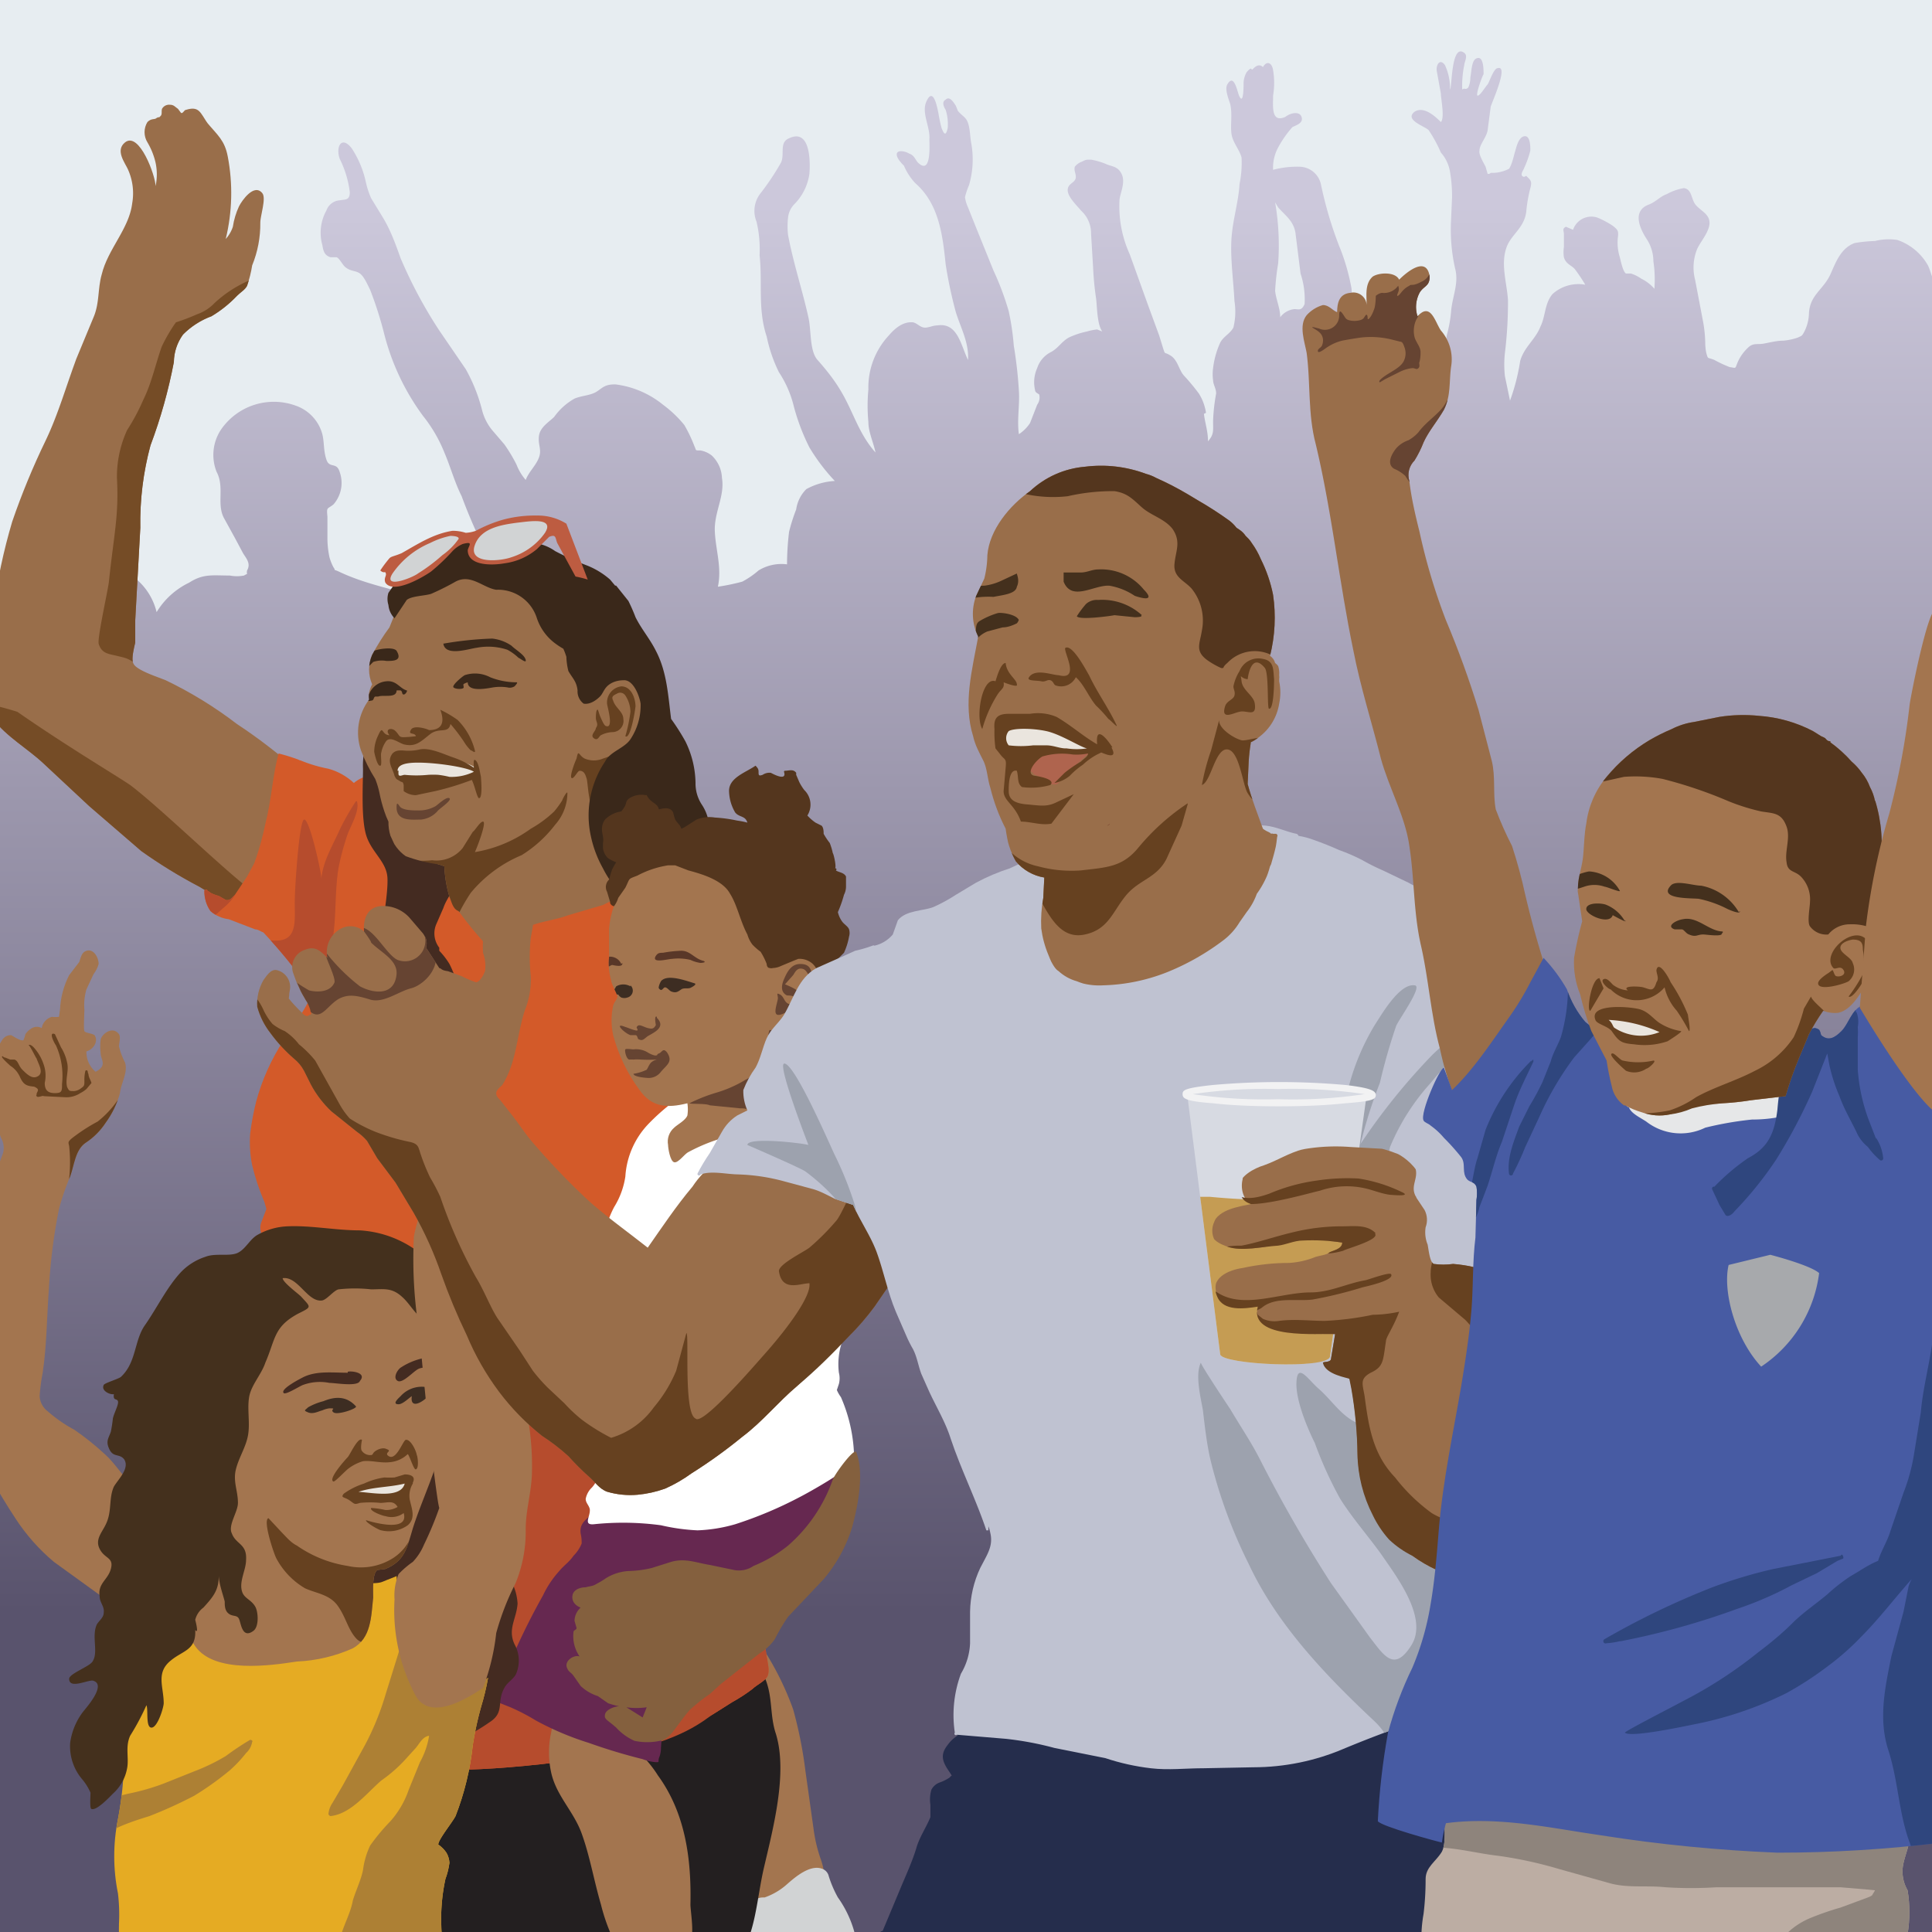 <svg viewBox="0 0 190 190" xmlns="http://www.w3.org/2000/svg"><rect x="0" y="0" width="190" height="190" fill="#333333" stroke="none"/><clipPath id="a"><path d="M0 0h190v190H0z"/></clipPath><linearGradient id="b" gradientUnits="userSpaceOnUse" x1="94.8" x2="94.8" y1="158.5" y2="20.1"><stop offset="0" stop-color="#59536d"/><stop offset="1" stop-color="#ccc8db"/></linearGradient><clipPath id="c"><path d="M29.5 76a51.7 51.7 0 00-6.2-4.8 40 40 0 00-7-4.3c-.7-.3-3-1-3.2-1.7-.2-.4.1-1.6.2-2V61l.5-9.1a29 29 0 011-8.1 49.8 49.8 0 002.3-8.2 4.7 4.7 0 01.9-2.7 7.7 7.7 0 012.8-1.8 11.8 11.8 0 002.5-2c.4-.4.8-.6 1-1a11.5 11.5 0 00.5-2 10.8 10.8 0 00.8-4.2c0-.7.6-2.4.2-2.9-.8-1-2 .7-2.3 1.3a7.4 7.4 0 00-.6 2 3.3 3.3 0 01-.7 1.2 19.1 19.1 0 00.2-8.1c-.3-1.6-1-2.1-2-3.3-.7-1-.8-1.7-2.1-1.3-.2 0-.3.4-.5.3l-.3-.4c-.3-.2-.4-.4-.8-.4a.8.8 0 00-.7.3c-.2.2 0 .6-.2.8-.3.3 0 0-.4.2-.2.2-.5 0-.9.4a1.9 1.9 0 000 2 7 7 0 01.8 2 5.5 5.5 0 010 2.3c0-1-1.6-5.4-3-4.3-1 .8 0 2 .3 2.7A5.7 5.7 0 0113 20c-.3 2.5-2.4 4.5-3 7-.4 1.4-.2 2.8-.8 4.2l-1.7 4.1c-1 2.7-1.8 5.5-3 8a72 72 0 00-3.3 8A56.2 56.2 0 00-1.1 69s-.2-.5-.3-.3a2.5 2.5 0 00.2 1c0 .5.5 2.6.5 1 1.4 1.8 3.4 2.9 5 4.4l4.5 4.2 5.1 4.4a49.3 49.3 0 005.7 3.5 23.8 23.8 0 002.8 1.5c.5.3 1.8 1.1 2.4 1 1-.2 1.4-3 1.6-4l1.7-6.5c0-.5.8-3.8 1.4-3.2z"/></clipPath><clipPath id="d"><path d="M70 140.3c.3-2.2 1-4.3 1.1-6.4a.1.1 0 00.2 0c.4-3 1-6.2 1.8-9s1.8-6 2.5-9a69.3 69.3 0 001.7-7.2 26 26 0 000-3.4 18.6 18.6 0 000-2.5.1.1 0 000-.1c-.3-4-2.8-7.2-4.3-10.7a12.3 12.3 0 00-3-4.3L68 86.2c-.7-.5-1.8-.5-2.4-1.1a.3.3 0 00-.1-.2 11.6 11.6 0 00-2.5-1.2 10.2 10.2 0 00-3.7-.8H56c-.7 0-1.4.2-2 .3l-1.8.2a23.8 23.8 0 01-7-.6 10 10 0 01-4.4-1.6.2.2 0 00-.1 0 13.2 13.2 0 00-2.7-2.3 3.9 3.9 0 01-1.5-1.4 6.6 6.6 0 00-.7-1 .2.2 0 00-.2 0 3.2 3.2 0 00-.8.5 6 6 0 00-2.5-1.4 14 14 0 01-2.7-.8c-.2 0-1.7-.9-1.9-.7.1 0 0-.2-.1-.1a.1.1 0 00-.2 0c-.6 2.3-.7 4.7-1.3 7a24.5 24.5 0 01-1.1 3.8l-.7 1.4-1.2 1.8c-.3.3-.5.6-.9.5l-.7-.4a3.5 3.5 0 01-.8-.3 1 1 0 00-.3-.2c0-.2-.3-.1-.3 0a3.4 3.4 0 00.6 2 3.3 3.3 0 001.8.8l2.6 1c.3 0 .5.2.8.3q1.6 1.7 3 3.5c.6.8 1.1 1.7 1.8 2.5a13 13 0 01-1.2 2.2l-1.6 2.4a21 21 0 00-2.7 6 25.8 25.8 0 00-.6 3.2 11.5 11.5 0 00.2 3.1 22.4 22.4 0 001.2 3.6l.2.7-.5 1.3c-.3.8.2 1.3.1 2a.3.3 0 00.4.3 6.3 6.3 0 011-.3c.3.3 1.1.3 1.5.3 1.3.2 2.7.1 4 .2 2.8.2 6 .2 8.2 2.2s2.9 4.9 3.5 7.5c.7 3 1.7 5.8 2.3 8.8 1.5 6.3-1.3 12.7-1.4 19 0 1.2-3.3 11.5-3.3 13.4 0 1 11.6.2 18.6-1.2 6.5-1.2 8.7-3.3 9.5-3.8l1.9-1.2a16.4 16.4 0 002-1.3c.4-.4 1.3-.8 1.5-1.3s0-1.3-.1-1.9c-.2-1.7-.9-3.2-1.1-5s-1-3-1.3-4.8a18.4 18.4 0 00-1.3-4.7 3.7 3.7 0 00-.5-.8 10.7 10.7 0 01-.7-1.1 8.8 8.8 0 00-1.2-1.3l.2-1.2.4-3.7z"/></clipPath><clipPath id="e"><path d="M61.3 75.3a10.6 10.6 0 001.4-3.6c.5-2.1 1.2-4.5-1.2-6.6-1-.8-1.8-2.1-2.8-3l-1.3-.9a5.3 5.3 0 00-1.7-.8 10.1 10.1 0 00-1.3-2 5.5 5.5 0 00-1.9-1.3 13.6 13.6 0 00-4.8-.8.1.1 0 00-.1.1 11.6 11.6 0 00-3.5-.3 6.5 6.5 0 00-3 1.5 5.8 5.8 0 00-1.4 1.7l-1 1.4-.4 1a21.3 21.3 0 00-1.7 2.7 3.6 3.6 0 000 2.9 3.2 3.2 0 00-.3.8 2.5 2.5 0 000 .7 5.4 5.4 0 00-.8 5 15.6 15.6 0 001.4 2.8 8.5 8.5 0 01.4 1.3 14.3 14.3 0 00.5 1.9 8.7 8.7 0 00.4 1 4.5 4.5 0 00.2 1.4 4 4 0 001.5 2 15 15 0 003.2.8 4.1 4.1 0 01.6.2 12.3 12.3 0 00.5 3c.2.4.3 1.2.9 1.4a34.7 34.7 0 002.8 3.4c.1.1.2 0 .2-.1a31 31 0 013.7-1.7c1.3-.6 2.8-.7 4.1-1.2l3.4-1 2-1a1.7 1.7 0 00.6-.4.2.2 0 000-.3l-.3-.5a7.5 7.5 0 01-1.2-1.9 13.6 13.6 0 01-.8-4.5 6.3 6.3 0 01.5-3 17.5 17.5 0 011.2-2z"/></clipPath><clipPath id="f"><path d="M79.8 94.2c-.3-.2-.7-.2-.9-.4a2.8 2.8 0 01-.3-1A8 8 0 0078 90a36.4 36.4 0 00-3.1-4.7c-2.4-3-6.8-2.7-10-1.3a9 9 0 00-5 7.3v2.8a6 6 0 00.2 2.3c0 .3.5 1.2.6 1.5s-.3.6-.4 1a6.8 6.8 0 000 2.9 16 16 0 002.6 5.4c1.2 1.7 2.7 1.8 4.7 1.3a4 4 0 010 1.2c-.2.5-1 .9-1.3 1.2a1.8 1.8 0 00-.6 1.7c0 .3.2 1.6.6 1.7s1-.8 1.4-1a17.5 17.5 0 014.6-1.7c1.4-.4 3.2-.8 2.8-2.5s.7-2.2 1.6-3.4l.3-.1v-1a16 16 0 01.5-2.3c.2-.9.7-1 1.3-1.6a6.6 6.6 0 001.4-2c.6-1.3 1.1-3.6-.3-4.6z"/></clipPath><clipPath id="g"><path d="M13 159.5a26 26 0 010-8l.5-3.5a3.4 3.4 0 000-1.6c-.1-.3-.6-.6-.9-.8-.8-.8-1.4-1.8-2.3-2.6a26.6 26.6 0 00-3-2.4 13.9 13.9 0 01-2.6-1.8 2 2 0 01-.8-1.5 17.3 17.3 0 01.3-2.3c.4-2.7.4-5.4.6-8.1a55 55 0 011-8 24.1 24.1 0 011.1-3.2c.4-1.1.5-2.6 1.5-3.3a6.8 6.8 0 002-2 9 9 0 001.4-2.9c.1-1 .8-2 .5-3a7 7 0 01-.6-1.6c0-.3.2-.9 0-1.2-.6-.8-1.6-.1-1.8.5a5.7 5.7 0 000 1.4c0 .6.7 1.2-.5 1.8a2.5 2.5 0 01-.9-2c.7-.2 1.2-1 .8-1.6-.3-.2-.9-.2-1-.4s0-1.7 0-2.1a5.5 5.5 0 01.2-2l.7-1.5a2.9 2.9 0 00.5-1c0-.7-.6-1.7-1.4-1.2-.3.2-.4.7-.5 1l-1 1.3a8.3 8.3 0 00-.9 3.4l-.1.7a3.3 3.3 0 01-.7 0 1.4 1.4 0 00-1 1.1 1 1 0 00-1.1.1 1.8 1.8 0 00-.5.5 3.1 3.1 0 01-.2.6c-.3.1-1-.4-1.2-.5a1 1 0 00-.9.5 5.4 5.4 0 00-.9 2.8l.2 3.4a9.3 9.3 0 00.6 3.4 2 2 0 01.2 1.5l-.7 1.9a14.5 14.5 0 00-.8 2.9 26 26 0 00-.5 3.3l.6-1.9c.1 2.2-.1 4.3-.1 6.5l-.3 6.6a64.1 64.1 0 000 6.5c.2 2 0 4.3.7 6.3a58.6 58.6 0 002.3 3.8 19.4 19.4 0 003.8 4.3L10 157a14.1 14.1 0 012.2 1.8 3.3 3.3 0 01.4.5c0 .1 0 .4.2.5h.3s.4.6.5.5-.5-.8-.5-.8z"/></clipPath><clipPath id="h"><path d="M48 165a15.5 15.5 0 01-4.2 2.3 2 2 0 01-1.7 0 7.8 7.8 0 01-1.4-2.5 17 17 0 01-1.5-5.4c-.1-1 0-2-.2-3a8.1 8.1 0 000-1.4l-1.5.6c-.7.2-1.7 0-2.4.2-1.2.4-1.5 3-2.1 4-2 3.5-7.2 3.3-10.6 2.3-2.2-.6-2.1-2.2-3.2-3.8-.4-.8-.2-.7-1 .1s-1.3 1.6-1.9 2.5a19.7 19.7 0 00-4.1 11.5 33.4 33.4 0 01-.6 6.5 18.4 18.4 0 000 7.3 17.3 17.3 0 01.1 3c0 .8-.1 1.6.5 1.8H14a30.7 30.7 0 003.5 0c2.2 0 4.5 0 6.7.2 2.6.1 5.2-.2 7.8-.2 2.3 0 4.6.3 7 .3a15.6 15.6 0 003.6 0c1.1-.3.8-.9.8-1.9a18.4 18.4 0 01.4-4.6 7.4 7.4 0 00.4-1.6 2.2 2.2 0 00-.3-1 3 3 0 00-.8-.8c0-.5 1.4-2.2 1.7-2.8a27.3 27.3 0 001.7-7 32.8 32.8 0 01.8-3.7 24.4 24.4 0 00.7-2.9z"/></clipPath><clipPath id="i"><path d="M43.7 137.8a20 20 0 00-2.7-11.5c-2.3-3-6.1-3.4-9.6-2.6-7.2 1.9-12 9.7-11.9 16.9 0 4 1.3 8.5.5 12.6-.6 2.7-2.7 6-.8 8.7s7.4 1.9 10 1.5a15 15 0 005.5-1.3c1.8-1 1.8-3.1 2-5 0-.8-.1-2.3.4-2.7l.8-.1c1.9-.8 2.1-2 2.7-4 1.3-4.1 3.6-7.9 3.1-12.5z"/></clipPath><clipPath id="j"><path d="M86.5 119.7a20.5 20.5 0 00-13-5.4c-.8 0-2.3-.3-3.1 0a9.1 9.1 0 00-2.3 2.4c-1.6 1.9-3 4-4.4 6-1.9-1.5-4-3-5.8-4.6a70.3 70.3 0 01-5.3-5.5c-.9-1-1.5-2-2.3-3l-1.1-1.4c-.2-.2-.4-.4-.4-.7s.4-.6.6-.8c1.4-2.2 1.4-4.8 2.2-7.3a8.1 8.1 0 00.6-3.4 17.3 17.3 0 010-3.8c.2-1 .6-3 0-3.8a2.9 2.9 0 00-1-.6 2 2 0 00-1.7.3c-1.8 1.3-2.1 3.8-2 5.6a3.7 3.7 0 01.2 1.8c-.1.3-.5 1.1-.9 1.1a10.3 10.3 0 01-1.4-.6l-2.2-.8-1.3-2a1.5 1.5 0 00-.3-1.4l-1.2-1.4a3.5 3.5 0 00-2.9-1.3c-1.4.1-1.8 1.3-1.7 2.5a2 2 0 00-2-.4 2.6 2.6 0 00-1.6 3c-.7-.7-1.2-1.2-2.2-.8a1.8 1.8 0 00-1.2 2.2 13.2 13.2 0 001.3 2.8c.1.1.6 1.1.4 1.3-.3.5-.7 0-.8-.1a14.4 14.4 0 01-1.3-1.4l.1-.8a1.7 1.7 0 00-1.3-2c-.6-.1-1 .6-1.3 1a4.6 4.6 0 00-.6 2.6 7.3 7.3 0 001.3 2.6 15.1 15.1 0 002.3 2.5 3.9 3.9 0 011 1.2l.7 1.4a10.3 10.3 0 002 2.6l2.5 2a5.1 5.1 0 011 .9l1 1.7 1.8 2.4 1.8 3a36.1 36.1 0 012.7 6 58.8 58.8 0 002.5 6 26 26 0 003.2 5.6 23.8 23.8 0 004.2 4.3 20.6 20.6 0 012.6 2 24 24 0 002 2c.6.5 1 1.2 1.8 1.5a8.1 8.1 0 003 .3 11.1 11.1 0 002.7-.6 14 14 0 002.6-1.5 49.6 49.6 0 005-3.6c2-1.5 3.5-3.4 5.4-5s3.5-3.2 5.1-4.9a25 25 0 002.5-2.9l1.1-1.6.6-.8.5-.6c.5-.8.1-2.2 0-3a6.3 6.3 0 00-1.7-2.8z"/></clipPath><clipPath id="k"><path d="M149 113.1a35 35 0 00-1.3-8.4 41.6 41.6 0 00-1.5-4c-.5-1.1-1.4-2.2-2-3.4-.3-1-.9-1.9-1.2-3l-.6-1.5a16 16 0 00-.7-1.7 8.1 8.1 0 00-.6-1.7 6 6 0 00-.8-1.6 1.7 1.7 0 00-.7-.4l-1.1-.6-2.5-1.2a20 20 0 01-2-1 17.7 17.7 0 00-2.3-1 32 32 0 00-2.5-1 7.6 7.6 0 00-1.5-.4.3.3 0 00-.2-.2c-1-.2-2-.7-3-.8l-3.7-.3a74.4 74.4 0 00-8 .6 32.3 32.3 0 00-6.8 1.3l-3.7 1.2-3 1.4a19.4 19.4 0 00-3.3 1.4L94 88a16 16 0 01-2.2 1.2c-1 .4-2.7.3-3.5 1.3l-.5 1.4A3.3 3.3 0 0186 93a.2.2 0 00-.2 0 12 12 0 01-1.7.5L83 94l-2.7 1.2c-1.8 1-2.2 2.9-3.2 4.6-.5.8-1.3 1.4-1.7 2.3s-.6 2-1.1 2.9a9.6 9.6 0 00-1.2 2.2 4.6 4.6 0 00.4 2l-1 .5a4.5 4.5 0 00-1.5 1.6l-1.2 2.1a18.9 18.9 0 00-1.2 2 .1.1 0 00.3.1c1.1-.4 2.6 0 3.8 0a19.4 19.4 0 014.5.7l2.6.7c.8.2 1.5.6 2.3 1l1.8.6c.7 1.6 1.7 3 2.3 4.6.7 1.9 1.1 4 1.9 5.9l1 2.3a12 12 0 00.7 1.4c.4.8.5 1.6.8 2.4l.8 1.8c.7 1.5 1.6 3 2.1 4.6 1 3 2.5 6 3.5 9h.2a3 3 0 000-.4 3.7 3.7 0 01.2.7c.3 1.3-.4 2.2-1 3.4a10.5 10.5 0 00-1 4.3v3.1a6.3 6.3 0 01-.9 3 11.7 11.7 0 00-.6 5.8.1.1 0 00.2.2l4.8.4a31.2 31.2 0 014.8.9l5 1a22.4 22.4 0 004.5 1c1.7.2 3.4 0 5 0l5.1-.1a22.7 22.7 0 008.8-1.8 120 120 0 018.6-3.2.2.2 0 00.3 0 .3.3 0 000-.4 17.3 17.3 0 00.8-3l.5-3.6c.3-2.8.6-5.7 1.1-8.5.5-2.6.9-5.3 1.2-8 .4-3 1.3-6 1.9-9.1.2-1.4.6-2.8.7-4.2a26 26 0 01.6-3.5 16.6 16.6 0 00.4-3.2 43.4 43.4 0 01.6-4.4 36.4 36.4 0 00.2-7.9z"/></clipPath><clipPath id="l"><path d="M123 73a3.9 3.9 0 00.8-.5 5.1 5.1 0 002-3.3 5.4 5.4 0 000-2.2.9.9 0 000-.2 1.3 1.3 0 000-.4 2.3 2.3 0 00-.1-.9 1.3 1.3 0 00-.3-.3 1.2 1.2 0 00-.5-.7 15.5 15.5 0 00.3-6A13.8 13.8 0 00124 55a8 8 0 00-.9-1.6 2.8 2.8 0 00-.3-.4l-.3-.3a2.2 2.2 0 00-.6-.6l-.3-.2a3.9 3.9 0 00-.7-.7 35.8 35.8 0 00-3.1-2l-1-.6a29.7 29.7 0 00-3.1-1.6 4.3 4.3 0 00-1-.4 12.6 12.6 0 00-6-.7 9 9 0 00-5.4 2.4c-2 1.4-4 3.8-4.2 6.3a10 10 0 01-.3 2.3l-.8 1.7a5 5 0 00.2 4c-.6 3.3-1.5 6.6-.5 9.8.2.9.6 1.6 1 2.4s.4 1.8.7 2.7a18 18 0 001.5 4 7.9 7.9 0 001 3.2 4.6 4.6 0 002.8 1.6l-.1 2a13 13 0 00-.2 3 10 10 0 00.7 2.6c.2.5.5 1.3 1 1.6a4.4 4.4 0 001.8 1 6.6 6.6 0 002.6.5 18.3 18.3 0 006.3-1.3 24 24 0 005.6-3.3 6.3 6.3 0 001.5-1.6l.7-1a6.3 6.3 0 001.1-1.9 9.2 9.2 0 001.2-2.7l.3-.6a18 18 0 00.4-2.3.2.2 0 00-.1-.3h-.3a.2.2 0 00-.2 0 .3.3 0 00-.1-.1l-.4-.2a2.4 2.4 0 01-.3-.2c-.5-1.4-1.1-2.9-1.5-4.4l.1-2.2a17 17 0 01.2-1.8z"/></clipPath><clipPath id="m"><path d="M116.8 108l3.2 25.2c.2 1 10.6 1.5 10.8.2l3.6-25.7s-.2-.9-9.2-1-8.3.5-8.4 1.3z"/></clipPath><clipPath id="n"><path d="M147.1 125.3a13.8 13.8 0 00-4.2-1 6.9 6.9 0 01-1.9 0c-.4-.2-.5-1.4-.6-1.9a3.2 3.2 0 01-.2-1.7 2.1 2.1 0 00-.1-1.7l-.8-1.2c-.3-.8.4-1.4.3-2-.2-1-1.5-2-2.1-2.3a12.5 12.5 0 00-5.6-.9c-1.5.3-2.2 0-3.7.4s-2.5 1.1-3.9 1.6c-1 .3-2.4 1.1-2.4 2s.2 1.5 1.1 1.8c-1.2.3-3.1.5-3.7 1.9-.5 1.2 0 1.8 1.4 2.3s3.4 0 5-.1c.8-.1 1.6-.5 2.4-.5a19.4 19.4 0 013.9.2c0 .7-1.1.8-1.3 1s-1 .3-1.3.4a8.2 8.2 0 01-2.6.6 21.3 21.3 0 00-4.6.5c-1.4.2-3.3 1-2.5 2.8.6 1.5 2.7 1.2 4 1-.9 3.3 6 2.6 7.6 2.7l-.4 2.4c0 .4-.7.3-.8.4.2 1.2 2.5 1.5 2.6 1.6l.2 1a40.5 40.5 0 01.6 6.4 13.6 13.6 0 001.5 6 10.2 10.2 0 001.6 2.4 9.2 9.2 0 002.3 1.6 14 14 0 002.4 1.4 2.4 2.4 0 01.5.3l.4.2c.5.1.6-.6.6-1l.8-3 .6-3.5c.4-2.3.6-4.5.8-6.8.3-2.6 1-5.1 1.3-7.7l.6-4c0-.4.5-3.5.2-3.6z"/></clipPath><clipPath id="o"><path d="M188 179.3a8.8 8.8 0 01-2.7.2h-3.8c-2.2.2-4.3 0-6.4 0-4.8-.2-9.6-.3-14.3-.8l-7-.6c-2.3-.2-4.5-.9-6.7-1a21 21 0 01-3.1-.2c-.8-.2-.7-.5-1.2 0-1.3 1.1-.3 3.8-1 5.2-.6 1-1.6 1.5-1.6 2.7a27.8 27.8 0 01-.2 3.4 14 14 0 00-.2 3.2c0 .9.6 1.6.6.3a30.6 30.6 0 005.6-.2 54.7 54.7 0 016.4 0 111 111 0 0011.5.4 113.3 113.3 0 0111.4 0l6-.1h2.8a6 6 0 002.7-.2c0 .2 0 1 .4.6.3-.2.4-1.5.4-2a13.3 13.3 0 000-4.3 3.7 3.7 0 01-.5-1.9c0-.7.3-1.5.5-2.2 0-.2 1-2.6.4-2.4z"/></clipPath><clipPath id="p"><path d="M153.2 98.2c-1.2-3.4-2.4-6.8-3.2-10.2a47.4 47.4 0 00-1.3-4.8 33.3 33.3 0 01-1.6-3.6c-.3-1.5 0-3.2-.4-4.8l-1.3-5a92.8 92.8 0 00-3.2-8.8 58.8 58.8 0 01-2.6-8.7c-.4-1.6-.8-3.3-1-5a2 2 0 01.5-2 10.8 10.8 0 00.9-1.8c.5-1.1 1.3-2 2-3.2.7-1.4.5-2.7.7-4.2a4.3 4.3 0 00-1-3.7c-.6-.8-1-2.7-2.3-1.3a3 3 0 01.2-2.3c.4-.7 1-.6 1-1.6-.3-2.1-2.3-.5-3 .3-.4-.8-2-.8-2.6-.3-.8.6-.6 1.9-.6 2.7a1.3 1.3 0 00-1.7-1.1c-1 .1-1.2 1-1.2 1.9-.5-.2-.8-.7-1.4-.7a3.4 3.4 0 00-1.6 1c-.8 1-.2 2.6 0 3.7.4 3 .1 6 .9 9 1.6 6.7 2.3 13.6 3.7 20.3.7 3.6 1.8 7 2.7 10.6.8 2.9 2.4 5.7 2.8 8.6.4 3.2.4 6.4 1.1 9.6.8 3.4 1 7 1.9 10.3a30.9 30.9 0 001.5 5c.8 2 1.9-.8 2.5-1.7a43 43 0 014.2-4.4c.7-.7 3.7-2.6 3.3-3.8z"/></clipPath><clipPath id="q"><path d="M192.7 111.9c-1.5-2-3.1-3.8-4.5-5.9l-1.9-3.1-2.1-3c-.4-.6-.4-1.4-1.1-1-1 .4-1.3 1.8-2 2.5s-1.3 1-2 .4c-.1-.3-.1-.6-.5-.7s-1 .3-1.2.4c-5 2.1-10.3 1-15.5.4-2.2-.3-4.2.2-6-1.4a9.7 9.7 0 01-1.8-3.2 16.2 16.2 0 00-2.3-3.1l-1.3 2.4a27.7 27.7 0 01-2.2 3.6c-1.7 2.4-3.4 5-5.5 7l-.8-2.2c-.4 0-2.4 4.5-2 5.2.1.2.5.3.7.5a7 7 0 011.3 1.2 21.6 21.6 0 011.7 1.9c.5.7 0 1.5.6 2.2.3.3.7.2.9.7a4 4 0 010 1.3l-.1 3.7c-.3 2.4-.2 4.8-.4 7.2s-.6 5-1 7.4c-.8 4.7-1.8 9.3-2.2 14.1-.2 2.5-.4 5-.8 7.3a27 27 0 01-1.8 6.3 36 36 0 00-2.4 6.4 67.1 67.1 0 00-1 8.7c.3.5 5.8 2 6.3 2.1a13.2 13.2 0 01.4-1.9c5.2-.7 10.4.5 15.3 1.2a150.7 150.7 0 0017.3 1.7 131.6 131.6 0 0016.2-1 .6.6 0 000-.6c-.5-.5-.4-42.5-.3-53l.2-8.9a29 29 0 010-4.6 10.3 10.3 0 000-3.6c.4.4.9 1.2 1.4 1.4-.1-.1.7.4.4 0z"/></clipPath><clipPath id="r"><path d="M184.4 78.8a4.8 4.8 0 00-.5-1.4 4.8 4.8 0 00-.8-1.4 5.9 5.9 0 00-1-1.1A12.9 12.9 0 00180 73a.1.1 0 000-.1c-.3 0-.4-.2-.5-.3a2.2 2.2 0 00-.4-.2l-.8-.5a13.5 13.5 0 00-5.3-1.5 15.1 15.1 0 00-3.9.1l-2.5.5a7 7 0 00-2.2.7 18.6 18.6 0 00-2.2 1.1 16.3 16.3 0 00-4.2 3.6 8.8 8.8 0 00-2 4.6c-.2 1-.2 2-.3 3.1s-.4 1.8-.5 2.8l-.4 7.3a8.3 8.3 0 00.6 3.6 26.8 26.8 0 001.1 3.6l1.5 2.9a24.6 24.6 0 00.5 2.5 3 3 0 001.2 1.9.1.1 0 00.1 0 8.7 8.7 0 001.7.7 5 5 0 002.7.2 7.9 7.9 0 002.2-.6 17.2 17.2 0 013-.5 25.7 25.7 0 002.8-.3l3.4-.4a34.3 34.3 0 011.3-3.7l1-2.4a21 21 0 011.4-2.3 3 3 0 001.5.2c1.4-.3 2.4-2.3 3-3.3 1-1.6 1.1-4-.2-5.2a29.2 29.2 0 001.3-5.9 14.7 14.7 0 00-.5-6.5z"/></clipPath><g clip-path="url(#a)"><path d="M-1.3-1h192.5v192.5H-1.2z" fill="#e7edf1"/><path d="M191.3 46.9c.8-1.5.4-3 .3-4.6s.1-3.1.1-4.8l-.1-4.7a8.2 8.2 0 010-2.3c0-.1.2 0 .2-.4a.7.7 0 01-.3-.3 3.3 3.3 0 00-.1-.6c-.2-.6-.6-.9-1-1.3s-.5-1.2-.8-1.8a5.5 5.5 0 00-3-2.5 5.5 5.5 0 00-2.2.1 14.2 14.2 0 00-2 .2c-1.4.5-1.9 2-2.4 3.1-.7 1.5-2 2-2.1 3.8a4.2 4.2 0 01-.4 1.7c-.3.6-.3.5-.7.7a5.9 5.9 0 01-1.4.3c-.7 0-1.4.2-2 .3s-1-.1-1.5.4a4.3 4.3 0 00-1 1.4c-.3.7-.1.6-.8.5a12.3 12.3 0 01-1.5-.7c-.7-.3-.6 0-.8-.7a5 5 0 01-.1-1 12.8 12.8 0 00-.2-2l-.8-4.2a4.8 4.8 0 01.2-3c.4-.9 1.6-2.1 1.1-3.1-.3-.6-1.1-.9-1.4-1.5s-.3-1.3-1-1.4a5.3 5.3 0 00-1.7.6c-.6.2-1 .7-1.7 1-1.7.6-1 2.3-.2 3.5a4 4 0 01.6 2.1 12 12 0 01.1 2.7 4.1 4.1 0 00-1.3-1 3.8 3.8 0 00-1-.5h-.5c-.3-.2-.5-1.2-.6-1.6a4.8 4.8 0 01-.2-1.9c.1-.7 0-.8-.5-1.2a9 9 0 00-1.5-.8 1.9 1.9 0 00-2.4 1.2l-.7-.3c-.4.2-.2.4-.2.7v1.3a3.3 3.3 0 000 1c.2.7.8.8 1.1 1.2a16.2 16.2 0 011 1.5 3.8 3.8 0 00-3.2.9c-.8.9-.7 2.2-1.2 3.2-.5 1.3-1.6 2-2 3.4a20.3 20.3 0 01-1 3.9L148 37a10.3 10.3 0 010-2.3 41.2 41.2 0 00.3-5.2c-.1-1.6-.7-3.4-.2-5 .4-1.4 1.8-2 2-3.7a14 14 0 01.4-2.3c.2-.7 0-.8-.4-1.2-.1 0-.2.2-.4 0s.2-.7.2-.8a9.4 9.4 0 00.6-1.7c0-.4 0-1.5-.6-1.4s-.8 1.2-.9 1.5-.3 1.3-.6 1.7a3.6 3.6 0 01-1.5.4h-.3a.3.3 0 01-.3.1l-.2-.7c-.2-.4-.7-1.2-.6-1.6 0-.6.7-1.3.8-2l.3-2.3c.1-.4 1.8-4.1.7-3.8-.4 0-.8 1.3-1 1.6-.2.2-.8 1.2-1 1.1s.5-2 .6-2.1c0-.5 0-2-.8-1.5-.4.3-.4 1.4-.5 1.8a2.4 2.4 0 01-.2 1c-.3.3-.3 0-.6.2a10 10 0 01.2-2.4c0-.3.4-.9 0-1.2-1.3-1-1.2 3.5-1.4 3.6a5.4 5.4 0 00-.5-2.4c-.5-.7-.9 0-.8.6l.4 2.2c0 .5.4 2.4 0 2.8-.6-.6-1.7-1.6-2.6-1-1 .8 1 1.4 1.4 1.8a13.6 13.6 0 011.2 2.2 3.8 3.8 0 01.9 1.9 14 14 0 01.2 2.5l-.1 2.3a17.4 17.4 0 00.4 4.7c.4 1.5-.3 2.8-.4 4.3a12.9 12.9 0 01-.4 2.2c-.1.5-.2 1.8-.7 2.1s-1.4-.2-2-.3a4 4 0 00-2.1.6c0-1.4-.6-1.8-1.2-2.9-.2-.4-.2-.9-.6-1.2a3.2 3.2 0 00-1.4-.6c-.3 0-1.1 0-1.3-.3s0-1.5-.1-2a21 21 0 00-1-3.6 38.1 38.1 0 01-2-6.6 2.2 2.2 0 00-2-1.7 9.2 9.2 0 00-2.7.3 4.2 4.2 0 01.5-2.2 10.5 10.5 0 011.4-2c.4-.2 1.1-.4.9-1s-1.1-.4-1.6 0c-1.4.6-1.2-1-1.2-2.1a7.5 7.5 0 000-2.5c-.1-.7-.6-1-1-.3-.4-.4-.8 0-1 .2s0-.4-.6.3a2.3 2.3 0 00-.3 1c0 .4 0 2.2-.4 1.4-.2-.3-.5-2.4-1.2-1.2-.3.5.2 1.6.3 2 .2 1 0 1.9.1 2.8s.8 1.6 1 2.4a10.4 10.4 0 01-.2 2.6c-.1 1.8-.7 3.6-.8 5.5s.2 4 .3 6a6.6 6.6 0 01-.1 2.6c-.3.6-1 .9-1.3 1.5a8.4 8.4 0 00-.7 2.5 4.3 4.3 0 000 1.2c0 .4.3.8.3 1.3a18 18 0 00-.3 2.7c0 1 .1 1.3-.5 2 0-1-.3-1.8-.4-2.7l.2-.1a3.4 3.4 0 00-.1-.5 4.8 4.8 0 00-.6-1.4 20.8 20.8 0 00-1.5-1.8c-.5-.6-.6-1.6-1.4-2-.5-.3-.4 0-.6-.6L114 33l-1.1-3-1.8-5a11.4 11.4 0 01-1-5.4c.1-.7.6-1.7.2-2.5s-1-.7-1.6-1a7.2 7.2 0 00-1.4-.4c-.5 0-.5 0-.9.2a1.5 1.5 0 00-.7.5c-.1.4.1.6.1 1 0 .6-.8.6-.8 1.3s1 1.6 1.3 2a3 3 0 011 2.3l.2 3.3a29.7 29.7 0 00.3 3.1c.1.9.1 2.5.6 3.2l-.5-.2a5.1 5.1 0 00-1 .2 8 8 0 00-1.8.6c-.7.4-1 1-1.7 1.4a2.7 2.7 0 00-1.4 1.6 3.4 3.4 0 00-.2 2.2c0 .2.3.3.4.4a1.2 1.2 0 01-.2 1l-.7 1.8a3.8 3.8 0 01-1.1 1.1c-.2-1.4.1-2.9 0-4.3a42.5 42.5 0 00-.5-4.4 25.2 25.2 0 00-.5-3.4 27.6 27.6 0 00-1.5-4L96 22.4l-.8-2a3.7 3.7 0 01-.3-1 7.1 7.1 0 01.4-1.2 9 9 0 00.2-4.2c-.1-.6-.1-1.3-.3-1.9s-.6-.7-1-1.2l-.2-.5c-.2-.3-.6-1-1-.6-.4.2-.2.7 0 1a4.6 4.6 0 01.2 1.8c-.2.9-.4.5-.6 0a13.6 13.6 0 01-.3-1.4c-.1-.5-.5-2.8-1.2-1.2-.5 1.1.4 2.5.3 3.7 0 .5.2 3.4-1 2.4-.4-.3-.4-.8-1-1-.3-.2-1.1-.4-1.2 0s.5 1 .7 1.2A5.8 5.8 0 0090 18c2.3 2 2.7 5 3 8a43.5 43.5 0 001 4.7c.5 1.6 1.3 3 1.2 4.7-.7-1.4-1-3.7-3-3.4-.5 0-1 .3-1.4.2s-.6-.4-1-.5c-1-.1-1.8.6-2.4 1.3a7.5 7.5 0 00-2 5.3 17 17 0 000 3.2c0 1 .5 2 .7 3-1.7-1.9-2.2-4.1-3.5-6.2-.6-1-1.4-2-2.2-2.9s-.6-2.9-.9-4.2c-.6-2.7-1.5-5.4-2-8.1a7.6 7.6 0 010-1.7 2.2 2.2 0 01.6-1.3 5.3 5.3 0 001.5-3c.1-1.2.1-4.5-2-3.5-1 .4-.4 1.6-.8 2.4a24.5 24.5 0 01-2 3 2.8 2.8 0 00-.4 2.8 11.8 11.8 0 01.3 3.3c.3 2.7-.2 5.3.7 8a14.5 14.5 0 001.2 3.5 10.7 10.7 0 011.4 3.1 20.6 20.6 0 001.6 4.3 19 19 0 002.5 3.3 6.6 6.6 0 00-2.8.8 3.5 3.5 0 00-1 2 17.8 17.8 0 00-.7 2.2 27.3 27.3 0 00-.2 3.2 4.3 4.3 0 00-2.8.6 8.5 8.5 0 01-1.6 1.1 20.8 20.8 0 01-2.4.5c.4-1.9-.2-3.5-.3-5.4s1-3.5.7-5.3a3.2 3.2 0 00-1-2.2 2.5 2.5 0 00-1.1-.5c-.6 0-.4 0-.6-.4a14 14 0 00-1-2.1 11.4 11.4 0 00-2.1-2 9.2 9.2 0 00-4.7-2c-1 0-1.2.3-1.8.7s-1.5.4-2.2.7a6.2 6.2 0 00-2 1.8c-.5.5-1.4 1-1.5 1.9s.3 1.3 0 2.1-1 1.4-1.3 2.2a5.1 5.1 0 01-.9-1.5 15.4 15.4 0 00-1.2-2l-1.2-1.4a5.1 5.1 0 01-1-2 16.4 16.4 0 00-1.6-4l-2.6-3.8a44.8 44.8 0 01-3.8-7.1c-.5-1.4-1-2.8-1.8-4.1l-1.1-1.8A8.4 8.4 0 0136 18a9.9 9.9 0 00-1.4-3.4c-1-1.3-1.6-.2-1.2 1a10 10 0 011 3.3c0 .8-.4.7-1 .8a1.5 1.5 0 00-1.3 1 4.5 4.5 0 00-.4 3.4c.1.6.2 1 .8 1.2h.6c.3.1.6.8.9 1 .5.4 1 .3 1.4.6s.7 1 1 1.6a36.5 36.5 0 011.4 4.4 23.2 23.2 0 003.8 8 14.2 14.2 0 012.1 3.6c.6 1.4 1 2.9 1.7 4.3a52.6 52.6 0 002.4 5.5c.3.6.5 1 0 1.6a9.4 9.4 0 01-2.6 1.8c-1.2.6-2.1 1.7-3.4 1.2-2.8-.9-5.8-1.4-8.5-2.7-.7-.3-.2 0-.5-.4a5 5 0 01-.4-1 9.1 9.1 0 01-.2-1.8v-2.2c-.1-1 0-.7.6-1.2a3.2 3.2 0 00.6-3.2c-.3-1-1-.3-1.3-1.2s-.2-1.7-.4-2.5a4.1 4.1 0 00-2.6-2.8 6.3 6.3 0 00-7.4 2.4 4.5 4.5 0 00-.4 4.1c.8 1.5 0 3.1.7 4.5l1.1 2 .8 1.5c.3.5.8 1 .4 1.7-.1.5.2.2-.3.5a3.7 3.7 0 01-1.4 0c-1.7 0-2.6-.2-4 .7a7.6 7.6 0 00-3.2 2.9 6.1 6.1 0 00-3.8-4.3 28 28 0 00-3-1 8.9 8.9 0 00-3-.8 5.7 5.7 0 00-2.7.7c-.9.5-1.7 1.4-2.5 1.8-.4.2-.6 0-1 .4a7 7 0 01-1.1 1.1c-.3.2-.8.4-.4.8s.5-.1.8-.3c-.5 2.1 0 4.5 0 6.7a5 5 0 01-.1 1.3l-.2.3v.9l-.2.7.2 1V190c0 .5-.1 1.2.2 1.4a3.1 3.1 0 001 0h188.1c.4 0 2 .3 2.3 0s0-1.8 0-2.1V74a14.3 14.3 0 010-3.5c.2-.6.8-1 .9-1.8a38.2 38.2 0 00.6-6.9c0-2.6-.3-5.2-.1-7.8.2-2.4-.3-4.8-.2-7.2zm-60.2-23l.6 2a22.7 22.7 0 01-.6-2.3zm-5.4-3.5c.7.8 1.5 1.3 1.7 2.5l.5 4a8 8 0 01.4 3c-.3.7-.6.5-1 .5a2 2 0 00-1.4.8c0-.9-.4-1.7-.5-2.6a24.4 24.4 0 01.3-2.7 25 25 0 00-.3-6l.3.5z" fill="url(#b)"/><path d="M80.7 182.8a14.9 14.9 0 01-.7-3l-.8-5.7a41.5 41.5 0 00-1.2-6 29 29 0 00-2.6-5.4.2.2 0 00-.3 0c-1.3 0-1.1 2.3-1.3 3.1l-.7 6c-.3 1.5-.3 3.1-.5 4.7l-.1 2.9a6.2 6.2 0 000 1.5.2.2 0 00-.2.3c.4.6.5 1.4.7 2l.8 2a5.7 5.7 0 00.8 2.2c.6.8 1.1.1 1.8-.2l2-1a5 5 0 012.5-.7.2.2 0 00.2-.2 6.5 6.5 0 00-.4-2.5z" fill="#a3754f"/><path d="M84.1 190.3a10.8 10.8 0 00-1.7-3.7 11 11 0 01-.9-2.1 1 1 0 00-.6-.7c-1.2-.5-2.7.8-3.5 1.5a6.5 6.5 0 01-2.2 1.3c-.3 0-.7 0-.9.3s-.3 1.2-.4 1.7l-.7 3.3a.2.2 0 00.3.2l.1.1a.3.3 0 00.4 0 15.6 15.6 0 004-.3 30.6 30.6 0 004.3-.4c.8-.3 2 0 1.8-1.2z" fill="#d1d3d4"/><path d="M76.3 170.5c-.6-1.8-.3-3.5-1-5.3-.8-2-1.5-.6-3.1 0a135 135 0 01-10.5 4.2 77.2 77.2 0 01-9.4 2.4c-1.6.3-8-.8-9.2.2-1.2.9-1.8 18.7-1.5 19.2.4 1 5.7.4 6.7.4 2 0 21 .3 22.7.1s2.2.3 2.7-1.3c.7-2 .9-4.4 1.4-6.6.9-3.9 2.4-9.4 1.2-13.3z" fill="#231f20"/><g clip-path="url(#c)"><path d="M29.5 76a51.7 51.7 0 00-6.2-4.8 40 40 0 00-7-4.3c-.7-.3-3-1-3.2-1.7-.2-.4.1-1.6.2-2V61l.5-9.1a29 29 0 011-8.1 49.8 49.8 0 002.3-8.2 4.7 4.7 0 01.9-2.7 7.7 7.7 0 012.8-1.8 11.8 11.8 0 002.5-2c.4-.4.8-.6 1-1a11.5 11.5 0 00.5-2 10.8 10.8 0 00.8-4.2c0-.7.6-2.4.2-2.9-.8-1-2 .7-2.3 1.3a7.4 7.4 0 00-.6 2 3.3 3.3 0 01-.7 1.2 19.1 19.1 0 00.2-8.1c-.3-1.6-1-2.1-2-3.3-.7-1-.8-1.7-2.1-1.3-.2 0-.3.4-.5.3l-.3-.4c-.3-.2-.4-.4-.8-.4a.8.8 0 00-.7.3c-.2.2 0 .6-.2.8-.3.3 0 0-.4.2-.2.2-.5 0-.9.4a1.9 1.9 0 000 2 7 7 0 01.8 2 5.5 5.5 0 010 2.3c0-1-1.6-5.4-3-4.3-1 .8 0 2 .3 2.7A5.7 5.7 0 0113 20c-.3 2.5-2.4 4.5-3 7-.4 1.4-.2 2.8-.8 4.2l-1.7 4.1c-1 2.7-1.8 5.5-3 8a72 72 0 00-3.3 8A56.2 56.2 0 00-1.1 69s-.2-.5-.3-.3a2.5 2.5 0 00.2 1c0 .5.5 2.6.5 1 1.4 1.8 3.4 2.9 5 4.4l4.5 4.2 5.1 4.4a49.3 49.3 0 005.7 3.5 23.8 23.8 0 002.8 1.5c.5.3 1.8 1.1 2.4 1 1-.2 1.4-3 1.6-4l1.7-6.5c0-.5.8-3.8 1.4-3.2z" fill="#996e4a"/><g fill="#754c26"><path d="M25.4 88c-1.9-1-9.3-8.3-12.6-10.8C11 76 6.6 73.4 1.7 70a34.6 34.6 0 00-3.5-.9c-.2 1.8-1 1.2-1 1.3-1.3.1 1.7.4 2 .8a34 34 0 003.6 4c2.7 2.7 5.6 5 8.4 7.4a49.9 49.9 0 008.5 6.3c1.4.8 2.8 1.4 4.2.2.6-.6 2.5-.4 1.5-1zM24.7 27.5a12 12 0 00-3.6 2.3 4.3 4.3 0 01-1.7 1.1 20.8 20.8 0 01-2.1.8 15.8 15.8 0 00-1.4 2.4c-.6 1.7-1 3.6-1.8 5.2a20.3 20.3 0 01-1.6 3 11 11 0 00-1 4.7c.2 3.8-.3 5.5-.8 10.3-.2 1.3-1.1 5.3-1 6 .3 1 1 1 1.8 1.2s1.1.2 2 .9a12.6 12.6 0 00.7-5.1l.2-5c0-2 0-3.8.2-5.7a37.6 37.6 0 012.3-9.7c.6-1.7 1-3.5 1.5-5.2.4-1.6 1.5-2.1 2.9-3a11.4 11.4 0 003.9-3.4c.8-1.4.5-1.2-.5-.8z"/></g></g><g clip-path="url(#d)"><path d="M70 140.3c.3-2.2 1-4.3 1.1-6.4a.1.1 0 00.2 0c.4-3 1-6.2 1.8-9s1.8-6 2.5-9a69.3 69.3 0 001.7-7.2 26 26 0 000-3.4 18.6 18.6 0 000-2.5.1.1 0 000-.1c-.3-4-2.8-7.2-4.3-10.7a12.3 12.3 0 00-3-4.3L68 86.2c-.7-.5-1.8-.5-2.4-1.1a.3.3 0 00-.1-.2 11.6 11.6 0 00-2.5-1.2 10.2 10.2 0 00-3.7-.8H56c-.7 0-1.4.2-2 .3l-1.8.2a23.8 23.8 0 01-7-.6 10 10 0 01-4.4-1.6.2.2 0 00-.1 0 13.2 13.2 0 00-2.7-2.3 3.9 3.9 0 01-1.5-1.4 6.6 6.6 0 00-.7-1 .2.2 0 00-.2 0 3.2 3.2 0 00-.8.5 6 6 0 00-2.5-1.4 14 14 0 01-2.7-.8 19 19 0 00-2.2-.7c-.6 2.2-.7 4.6-1.3 6.8a24.5 24.5 0 01-1.1 4l-.7 1.3-1.2 1.8c-.3.3-.5.6-.9.5l-.7-.4a3.5 3.5 0 01-.8-.3 1 1 0 00-.3-.2c0-.2-.3-.1-.3 0a3.4 3.4 0 00.6 2 3.3 3.3 0 001.8.8l2.6 1c.3 0 .5.2.8.3q1.6 1.7 3 3.5c.6.8 1.1 1.7 1.8 2.5a13 13 0 01-1.2 2.2l-1.6 2.4a21 21 0 00-2.7 6 25.8 25.8 0 00-.6 3.2 11.5 11.5 0 00.2 3.1 22.4 22.4 0 001.2 3.6l.2.7-.5 1.3c-.3.8.2 1.3.1 2a.3.3 0 00.4.3 6.3 6.3 0 011-.3c.3.3 1.1.3 1.5.3 1.3.2 2.7.1 4 .2 2.8.2 6 .2 8.2 2.2s2.9 4.9 3.5 7.5c.7 3 1.7 5.8 2.3 8.8 1.5 6.3.7 12.7.6 19a5.8 5.8 0 00.5 3.3 7.4 7.4 0 00-.3 1.4c-.2 1.8-4 10-3.8 10.1s6-.5 7.1-.6c1.5-.2 3.2-.8 4.6-1l5.2-1a19.7 19.7 0 004.8-1.4c.8-.3 1.5-.8 2.2-1.2l2.5-1.2 1.9-1.2a16.4 16.4 0 002-1.3c.4-.4 1.3-.8 1.5-1.3s0-1.3-.1-1.9c-.2-1.7-.9-3.2-1.1-5s-1-3-1.3-4.8a18.4 18.4 0 00-1.3-4.7 3.7 3.7 0 00-.5-.8 10.7 10.7 0 01-.7-1.1 8.8 8.8 0 00-1.2-1.3l.2-1.2.4-3.7z" fill="#d35a29"/><g fill="#b64c2d"><path d="M35 78.8a26.5 26.5 0 00-1.5 2.6c-.8 1.8-1.7 3.2-1.9 5 0-.7-1.2-6-1.7-5.8s-.9 6.9-.9 7.6c-.1 2 .5 4.4-2 4.3-.9 0-1.2-.4-1.3.4s1.1 2 1.5 2.7c.6 1.2 1.8 4.2 3.3 2.8 1.4-1.2 2-4.2 2.2-5.9.4-2.4.2-4.8.6-7.2a25.8 25.8 0 01.9-3.3c.3-.8 1.2-2.3.9-3.2zM78.1 165.4a57 57 0 00-2.9-13.5 38.6 38.6 0 00-2.7-6.2c-1-1.8-1.6-4.7-3.1-6-1.3-1.3-3.2-.3-4.6.2-2.1.9-4 1.7-6.3 1.1-1.8-.5-3.3-1.7-5-2.3a7.4 7.4 0 00-.9.1 12.3 12.3 0 01-1.3-.9c-1-.5-1.3-.7-1.5.5-.3 1.6.5 3.8.7 5.5a33.4 33.4 0 010 7c-.5 4.4-3.3 8.2-5 12.1-1.6 3.5-4.1 9-2.7 13 1.3 3.4 8.4 1 11 .4a153.7 153.7 0 0015.2-4l7-2.2c2.3-.7 2.3-2.5 2.1-4.8zM23.2 87.3a.2.2 0 00-.3-.1 2.5 2.5 0 01-2 0c-.4-.1-.4-.5-.7-.8a.2.2 0 00-.3 0 .1.1 0 00-.2.1A8.2 8.2 0 0020 89c.1.4.3 1.1.8 1.1a1.3 1.3 0 00.7-.4l.8-.7c.4-.4 1-1 1-1.7z"/></g></g><path d="M44.2 94.8a7.6 7.6 0 00-1-1.3v-.3a2.3 2.3 0 01-.3-2.3l.7-1.6c.3-.9 1-1.7 1.3-2.6l.1-.3a3.8 3.8 0 00.2-3.8 6.4 6.4 0 00-2.5-3 10 10 0 01-2.4-1.2 10.5 10.5 0 01-1.4-2.2 16 16 0 01-1-2.4l-.4-1-.6-1a.3.3 0 00-.3-.4.1.1 0 00-.2 0 .3.3 0 00-.2.4v.1c0 .3-.2.5-.3.8a6 6 0 00-.1 1.3 7.3 7.3 0 00-.1 1.6c0 1.5-.2 4.8.3 6.5s2 2.6 2.1 4.2-.6 5.2-.7 6.2a10.4 10.4 0 00.2 2.6 6.2 6.2 0 002 3.7 5.3 5.3 0 002 .9 2.7 2.7 0 012 3 .2.2 0 00.3.1 13.3 13.3 0 001.2-1.8 4.3 4.3 0 00.3-1.7 11.3 11.3 0 00-1.2-4.5z" fill="#442b21"/><g clip-path="url(#e)"><path d="M61.3 75.3a10.6 10.6 0 001.4-3.6c.5-2.1 1-4.6-1.2-6.6-1-.8-1.8-2.1-2.8-3l-1.3-.9a5.3 5.3 0 00-1.7-.8 10.1 10.1 0 00-1.3-2 5.5 5.5 0 00-1.9-1.3 13.6 13.6 0 00-4.8-.8.1.1 0 00-.1.1 11.6 11.6 0 00-3.5-.3 6.5 6.5 0 00-3 1.5 5.8 5.8 0 00-1.4 1.7l-1 1.4-.4 1a21.3 21.3 0 00-1.7 2.7 3.6 3.6 0 000 2.9 3.2 3.2 0 00-.3.8 2.5 2.5 0 000 .7 5.4 5.4 0 00-.8 5 15.6 15.6 0 001.4 2.8 8.5 8.5 0 01.4 1.3 14.3 14.3 0 00.5 1.9 8.7 8.7 0 00.4 1 4.5 4.5 0 00.2 1.4c.3.6.8 2 1.5 2 1 .6 2.2.4 3.2.8l.6.2a12.3 12.3 0 00.5 3c.2.4.4 1.2.9 1.4a34.7 34.7 0 002.8 3.4c.1.1.3 0 .2-.1a31 31 0 013.7-1.7c1.3-.6 2.8-.7 4.1-1.2l3.4-1 2-1a1.7 1.7 0 00.6-.4.2.2 0 000-.3l-.3-.5a7.5 7.5 0 01-1.2-1.9 13.6 13.6 0 01-.8-4.5 6.3 6.3 0 01.5-3 17.5 17.5 0 011.2-2z" fill="#996e4a"/><g fill="#3a281a"><path d="M51.7 64.9c-.1-.5-1-1-1.4-1.4a4.1 4.1 0 00-1.9-.7 34.2 34.2 0 00-4.8.5c.2 1.3 2.5.5 3.3.4a6 6 0 013 .2 5 5 0 011.1.8c.1 0 .8.6.7.2zM39 64c-.3-.4-1.7-.2-2.2 0-.3.3-1.3 1.5-.8 1.8l.7-.7A2.6 2.6 0 0138 65c.7 0 1.6 0 1-1zM50.8 67.1a7 7 0 01-2.6-.5 3.2 3.2 0 00-2.5-.2c-.2.1-1.3 1-1.1 1.2s1 .2 1 0c0-.3-.2-.3.4-.5 0 1 1.9.6 2.5.5a4.7 4.7 0 011.4 0 .9.9 0 00.7-.1s.4-.4.2-.4zM40 67.9c-.7-.2-1-1-2-.9a2 2 0 00-1.8 1.6c0 .3-.1.4.3.3.3 0 .2-.3.4-.4h.3c.5-.2 1.8.2 1.8-.6a2.9 2.9 0 01.4 0c.2.1.1.4.3.4s.4-.4.3-.4z"/></g><path d="M46.7 73.8a6.5 6.5 0 00-1.7-3 10.8 10.8 0 00-1.7-1c.6 1.6-.2 2-1.1 2-.4-.2-1.6-.5-1.8 0-.3.5.4.2.5.6a11.8 11.8 0 01-1.2.1c-.5 0-.4-.2-.8-.6s-1.1-.2-.6.4c-.8 0-.6-1.1-1.1 0a3.8 3.8 0 00-.4 1.6c0 .1.3 1.5.6 1.4.2 0 0-1.1.1-1.3a2.8 2.8 0 01.4-1c.4-.7 1.2 0 1.8.2 1.2.3 1.7-.3 2.6-1s1.8 0 2-1a17.6 17.6 0 011.3 1.7 4.4 4.4 0 00.7.9c0-.1.5.4.4 0z" fill="#664120"/><path d="M46.6 75.4a3.8 3.8 0 00-1-.4l-2.2-.6a11 11 0 00-2.4-.2 4.8 4.8 0 00-1.3.2c-.4.1-.5.1-.8.4a.1.1 0 000 .1 1.3 1.3 0 000 .8c0 .4 0 .8.5.9h4.2a10.1 10.1 0 002.2-.1c.3 0 1.1-.2 1-.7a.5.5 0 00-.2-.4z" fill="#eae5de"/><path d="M47.3 76.4c-.1-.4-.2-1.3-.5-1.6s-.2.4-.2.7a8.3 8.3 0 00-2-1c-.9-.3-2.3-1-3.3-.8a4.9 4.9 0 01-1.7.1c-.4 0-.7 0-1 .3-.6.8 0 1.4.2 2.2.2.4.2.3.5.5s.3 0 .4.4v.6a2 2 0 001.2.4l1.9-.4a27.2 27.2 0 003.6-1.1c.3.6.5 1.7.7 1.8.4 0 .2-1.9.2-2.1zm-8.2-.6c0-.6.8-.8 2-.8 2 0 5 .5 5.5.9a5 5 0 01-2.4.5 8.9 8.9 0 00-1.1-.2 8.6 8.6 0 00-1 0 11.6 11.6 0 01-2.3 0c-.2 0-.5.2-.6 0a1.2 1.2 0 010-.4z" fill="#664120"/><path d="M44.2 78.5c-.3-.2-1.2.7-1.4.8a3.3 3.3 0 01-1.7.4c-.5 0-1.3 0-1.7-.3-.2-.2-.4-.7-.4 0 0 1.4 1.5 1.2 2.4 1.2a2.5 2.5 0 001.6-.8c.1-.2 1.5-1.1 1.2-1.3z" fill="#664432"/><path d="M55.8 78c0-.3-.5.6-.5.7a9.4 9.4 0 01-.8 1.1 11.4 11.4 0 01-2.3 1.7 13 13 0 01-5.5 2.3c.2-.4 1.2-3 .8-3-.3 0-.8.9-1 1l-1 1.6a3.3 3.3 0 01-3 1.2 8.2 8.2 0 01-1.8 0s-1.4-.5-1.3-.6c-.4.5.3 1.3.6 1.5 1 .6 1.8.7 2.5 1.7.3.6.9 3 1.7 2.8.4 0 .4.8.6.5a19 19 0 011.5-2.7 13 13 0 015-3.7 12.3 12.3 0 003.3-3 4.7 4.7 0 001.2-3.1zM62.5 69.5c0-.8-.4-2-1.4-2a1.6 1.6 0 00-1.4 1.7c0 .2.7 2.5-.1 2.2-.2 0-.5-.8-.6-1l-.2-.6c-.2-.1-.2.7-.2.8 0 .4.3.6 0 1 0 .3-.6.7-.2 1s.5-.2.7-.3a2.7 2.7 0 011.1-.3 1.1 1.1 0 001.1-1.3c0-.7-.8-1.1-1-1.8-.2-.4 0-.5.4-.7a.6.6 0 01.8.2A3 3 0 0162 70a15.3 15.3 0 01-.5 2.4c.5.4 1-2.7 1-3zM61.1 73.9a16.9 16.9 0 01-1.8.7 2.3 2.3 0 01-1.8 0c-.6-.3-.6-1-.8 0-.1.2-.7 1.7-.5 1.9s.6-.7.8-.7c.5 0 .6.5.7.8s.2 2.6.6 2.7c.3 0 1.3-2.4 1.6-2.8l.9-1.5c0-.1.8-1.4.4-1.1z" fill="#664120"/></g><path d="M70.4 84.8l-.6-1.1a11.8 11.8 0 00-.2-3.3 4.4 4.4 0 00-.6-1.3 3.8 3.8 0 01-.6-2.1 9.5 9.5 0 00-1-4.1 22 22 0 00-1.4-2.2c-.3-2.3-.4-4.6-1.5-6.7-.6-1.2-1.4-2.1-2-3.3a17.6 17.6 0 00-.7-1.6l-1.2-1.5a.1.1 0 00-.1 0L60 57a7.8 7.8 0 00-2.3-1.4 28.1 28.1 0 01-3.1-1.4 4.6 4.6 0 00-2-.8A14.5 14.5 0 0049 53c-1.1 0-1.3-.5-3 0l-3.2 1.2c-.6.2-1.3.3-1.9.6-1.2.5-1.4 1.3-2 2.5l-.7 1a2 2 0 000 1.2 2.1 2.1 0 00.6 1.3L40 59c.5-.4 1.8-.4 2.4-.6a24.8 24.8 0 002.4-1.2c1.5-.8 2.7.6 4 .8a4 4 0 014 2.8 5.1 5.1 0 001.7 2.4 7.7 7.7 0 00.9.6 6.8 6.8 0 01.3.8 6.3 6.3 0 00.2 1.4c.4.7.8 1 .9 1.9a1.5 1.5 0 00.6 1.3c.6.1 1.2-.3 1.6-.7s.4-1 1.3-1.4a2.6 2.6 0 011-.2c1-.1 1.6 1.6 1.7 2.3a6 6 0 01-1 3.5c-.6.9-2 1.2-2.5 2.2a9.5 9.5 0 00-1.4 7.3 11.2 11.2 0 001.2 3.2 9.8 9.8 0 001 1.6l1.3 1.3a7.4 7.4 0 01.1.8 4.7 4.7 0 00.6 1.5 12.9 12.9 0 001.4 2.5.1.1 0 00.1.2.1.1 0 00.1-.3c.2 0 .3-.8.4-1a9.9 9.9 0 01.8-1.4 8.6 8.6 0 012.1-2.5l2.4-1.8a3.8 3.8 0 00.7-.7l.2.2h.3c0-.4-.2-.8-.4-1.1z" fill="#3a281a"/><path d="M38.5 55.7a8.8 8.8 0 013.5-2.5c1.5-.6 3.4-1 3.4-.5S43.1 55.3 42 56s-2.4 1.5-3 1.4-1.1-.4-.5-1.7zM46.6 53a5.7 5.7 0 013.4-1.8c1.9-.3 3.8-.4 4 0s-1.1 3-3.2 3.6-3.9.6-4.3-.1a1.7 1.7 0 01.1-1.8z" fill="#d1d3d4"/><path d="M57.8 57l-2.1-5.5a5.3 5.3 0 00-2.9-.8 12 12 0 00-3.3.4 13.2 13.2 0 00-2.7 1.1 3.5 3.5 0 01-1 .2 4.2 4.2 0 00-1.3-.2c-1.9.3-3.4 1.3-5 2.2-.7.3-1 .3-1.2.5a12.1 12.1 0 00-.9 1.2c.3.3.5.1.5.2.2.3-.2.5 0 1 .8 1.2 3.8-.6 4.5-1.1a19 19 0 002.1-2 3 3 0 011-.7 3 3 0 01.5-.1c.4 0 .1.3 0 .7 0 1.6 2.5 1.5 3.6 1.3a6.2 6.2 0 003.2-1.4l1.2-1.2c.7-.3.6.1.8.6l1.8 3.3a9.3 9.3 0 011.2.3zm-12.7-4a6.5 6.5 0 01-1.6 1.6 17.3 17.3 0 01-2.4 1.8c-.5.4-3.5 1.6-2.5 0a8.5 8.5 0 013.7-3 7.8 7.8 0 012-.7s.9 0 .8.3zm5.2 1.8c-1.1.4-4.3.7-3.6-1.2.6-1.7 2.7-2 4.2-2.2 1-.1 3.7-.6 2.7 1a6.4 6.4 0 01-3.3 2.4z" fill="#bd5c41"/><path d="M67.9 187.3c.1-4.5-.5-9-3.2-12.7a11.3 11.3 0 00-1.6-2 11.6 11.6 0 00-2.8-1.5 22.4 22.4 0 00-3.6-1.6 6 6 0 00-1.7-.5c-.7.1-.6.4-.8 1.4a9.2 9.2 0 000 3.9c.5 2.3 2.2 3.8 3 6s1.2 4.6 1.9 7a18.6 18.6 0 001.2 3.4c.6 1.1.4.6.2-.1a7.2 7.2 0 002.6.1c1 0 2.1.2 3.2.1.4 0 1.4 0 1.6-.2.4-.3 0-2.7 0-3.3z" fill="#a3754f"/><path d="M83.6 144.3a10.2 10.2 0 00-.7-2.5c-.2-.4-1-2-1.3-2s-1 1-1.2 1.3a13.9 13.9 0 01-2 1.6 27.1 27.1 0 01-5.3 2.5 25.5 25.5 0 01-5.3 1.5 37.3 37.3 0 01-5.8.4 4.5 4.5 0 00-2.4.3 4.4 4.4 0 00-.5.6l-1.1 1.1c-.6.5-1 .9-.9 1.7a3.7 3.7 0 01.1 1 3.6 3.6 0 01-.8 1.2c-.4.6-1 1-1.4 1.5a9.7 9.7 0 00-1.6 2.4 65.4 65.4 0 00-4.5 9.8c-.2.5-.2.5.3.8l1 .4a20.3 20.3 0 012.5 1.3 28.7 28.7 0 005.2 2.2 55.5 55.5 0 005.3 1.6 4.5 4.5 0 001.3.3c.4 0 .2 0 .3-.4a2.5 2.5 0 00.2-1l.1-1.4a5.2 5.2 0 011.7-4.2 38.6 38.6 0 014.6-3 33.6 33.6 0 008.4-8.1l1.7-2.3a9.6 9.6 0 001-2.7c.6-2 1.5-3.9 1-6z" fill="#662850"/><path d="M84 143.5a15.5 15.5 0 00-1.3-6.1 3.4 3.4 0 01-.4-.7l.2-.6a2.2 2.2 0 000-1.1 6.8 6.8 0 01.3-3 30.1 30.1 0 00.2-12.9 31 31 0 00-2.3-6.1 54 54 0 00-2.4-5.8 7.2 7.2 0 00-1.5-1.9 3 3 0 00-2.2-.3 12 12 0 00-3 .4 29.3 29.3 0 00-2.8 1.3 20.8 20.8 0 00-5 3.8 8.2 8.2 0 00-2.3 5.2 7.9 7.9 0 01-1.1 3 9.6 9.6 0 00-1 3c-.3 2-1.1 3.9-1.2 6a55.8 55.8 0 00.4 6.5l.5 6.6a16.7 16.7 0 010 3.2l-.3 1.2a2.5 2.5 0 01-.7 1.2 2.1 2.1 0 00-.5 1c0 .4.3.6.4 1 .1.7-.7 1.6.4 1.5a27.8 27.8 0 016.6.1 19.7 19.7 0 003.6.5 15.3 15.3 0 003.7-.6 39.5 39.5 0 006.4-2.7c.6-.3 5.7-3.1 5.2-3.7z" fill="#fff"/><g clip-path="url(#f)"><path d="M79.8 94.2c-.3-.2-.7-.2-.9-.4a2.8 2.8 0 01-.3-1A8 8 0 0078 90a36.4 36.4 0 00-3.1-4.7c-2.4-3-6.8-2.7-10-1.3a9 9 0 00-5 7.3v2.8a6 6 0 00.2 2.3c0 .3.5 1.2.6 1.5s-.3.6-.4 1a6.8 6.8 0 000 2.9 16 16 0 002.6 5.4c1.2 1.7 2.7 1.8 4.7 1.3a4 4 0 010 1.2c-.2.5-1 .9-1.3 1.2a1.8 1.8 0 00-.6 1.7c0 .3.2 1.6.6 1.7s1-.8 1.4-1a17.5 17.5 0 014.6-1.7c1.4-.4 3.2-.8 2.8-2.5s.7-2.2 1.6-3.4l.3-.1v-1a16 16 0 01.5-2.3c.2-.9.7-1 1.3-1.6a6.6 6.6 0 001.4-2c.6-1.3 1.1-3.6-.3-4.6z" fill="#a3754f"/><path d="M68.3 96.7c-.7-.2-2.5-.9-3.2-.3-.1 0-.4.7-.3.8.3.4.4-.1.6-.1s.4.3.6.4c.5.2.7 0 1-.2s.7 0 1-.2c0 0 .6-.3.3-.4zM62 97a1.4 1.4 0 00-1.4 0l-.4.7c.2.3 0-.2.4.1h.2a.8.8 0 00.3.3.9.9 0 00.6 0 .7.7 0 00.3-1.2z" fill="#3d2d22"/><path d="M69.2 94.5c-.9-.2-1.3-1-2.2-1a12 12 0 00-1.8.2c-.3 0-.5 0-.7.3-.5.8 1.2.3 1.6.3a5.1 5.1 0 011.8.1 3.4 3.4 0 001 .3c-.2 0 .7 0 .3-.2zM61.1 94.8a1.2 1.2 0 00-1.3-.7c-.2.1-.6.8-.2 1 .1.1.5-.2.6-.2s1.1.3 1-.2z" fill="#593728"/><g fill="#664432"><path d="M64.6 100c-.3-.2-.1.8-.1.8-.2.4-.4.4-.8.3s-.8-.4-1-.2 0 .2 0 .4-1.1-.3-1.2-.3c-1.2-.5-.1.6.5.8h.5c.2 0 .2.4.3.4.4.2.5 0 .9-.3.7-.4 1.8-.9.9-1.8zM65.6 103.5c-.4-.5-.5 0-.8.1s0 .2-.4.2a2.3 2.3 0 01-.7-.3 2.2 2.2 0 00-1.4-.3c-.2 0-.7-.1-.8 0s.1 1 .4 1a4.3 4.3 0 01.4 0 4.5 4.5 0 01.7 0 14.3 14.3 0 001.6 0c-.7.2-.7.5-1 1a4.5 4.5 0 01-1.3.4c0 .3 1.2.4 1.3.4a1.5 1.5 0 001.4-.6c.6-.7 1.2-1 .6-1.9zM78.2 101.4c0-.2-1.1.5-1.3.6-.5 0-1-.8-1.2-.7s-.3 2.5-.4 2.9a4.5 4.5 0 01-2 2 12.3 12.3 0 01-3 1.3 16.6 16.6 0 00-2.5 1c.2.1 1.6 0 2 .2l3 .3a2.2 2.2 0 011.8.8l.2 1c.3.1.5-.6.5-.8a9.4 9.4 0 000-1.4 5.2 5.2 0 011.2-2l.8-.7c.3-.4.2-.5.2-1a14.9 14.9 0 01.7-3.5zM80.1 96.8c-.4-.8 0-2-1.4-2-.9 0-1.3.8-1.6 1.5s-.3 1.3.3 1.6c.3 0 1 0 .8.6 0 .3-.5.3-.7.2-.4-.2-.4-.7-.8-.9s-.2 0-.2.4c-.1.7-.7 2 .5 1.5.6-.3 1.6-.5 1.9-1.1.3-1-1-1.5-1.7-1.8l.8-.9c.2-.3.4-.8 1-.6s.9 1.9 1 1.9l.1-.4z"/></g></g><path d="M82.3 94.4l.7-.7a6.5 6.5 0 00.5-1.6 1.2 1.2 0 000-.7c-.1-.3-.5-.5-.7-.8a2.6 2.6 0 01-.4-.9A11.8 11.8 0 0083 88a1.8 1.8 0 00.2-.8v-.8-.2c-.2-.4-.7-.4-1-.6a.1.1 0 00-.1-.2c.2 0-.1-1.4-.2-1.5a6.1 6.1 0 00-.3-1 6.6 6.6 0 01-.6-.9c0-.2 0-.6-.2-.8l-.6-.3a4.6 4.6 0 01-.8-.7 2 2 0 00-.3-2.5 4.8 4.8 0 01-.5-.8l-.3-.7V76c-.3-.4-.7-.2-1.1-.2a.1.1 0 00-.1.1c.3.9-.9.3-1.1.2l-.2-.1a1.2 1.2 0 00-.8.2c-.3.1-.4.1-.4-.2s0-.4-.3-.7c-1 .7-2.7 1.2-2.6 2.6a4.3 4.3 0 00.6 2c.4.5 1 .3 1.2 1a7.7 7.7 0 00-1-.2 14 14 0 00-2.2-.3 3.3 3.3 0 00-1.8.2l-1.1.7a2.6 2.6 0 01-.4.2 1.3 1.3 0 00-.2-.4 3.2 3.2 0 01-.4-.5 6.7 6.7 0 01-.2-.7c-.3-.6-1-.4-1.4-.3a1 1 0 00-.2-.4c-.3-.3-.7-.4-1-1a.1.1 0 00-.1 0 2.2 2.2 0 00-1.6.3c-.3.2-.3.4-.4.7a3.3 3.3 0 01-.4.6 2.8 2.8 0 00-1.6.8 1.6 1.6 0 00-.3 1c0 .4.2.8.1 1.3v.5a1.6 1.6 0 00.5 1 4 4 0 00.8.4 7.5 7.5 0 00-.4.7 9.7 9.7 0 00-.3 1 1 1 0 00-.2 1.2l.3 1v.1a.5.5 0 00.3.3.1.1 0 00.1 0 2.6 2.6 0 00.4-.8l.7-1c.5-1 .2-.8 1.2-1.2a9.5 9.5 0 013-1h.7l1.3.5c1.5.4 3.4 1 4.1 2.3.7 1.1 1 2.7 1.7 4a3 3 0 00.5 1 6 6 0 00.8.7 6.6 6.6 0 01.6 1.2c0 .2.1.4.3.4a.5.5 0 00.3 0 2 2 0 00.8-.2l1.2-.5.5-.2a1.9 1.9 0 011 .2c1 .5 1 1.5 1.2 2.4a7 7 0 01-2.3 4.2.1.1 0 00.2 0l1.5-.6 1.3-1a4.3 4.3 0 001.4-1c.5-.4.9-.8.6-1.2a1.2 1.2 0 00-.4-.3 1.1 1.1 0 01-.5-.8 2 2 0 00-.4-1 1.4 1.4 0 01.2-.8z" fill="#54361e"/><path d="M84.2 142.8c-.2-.4-2 2-2.3 2.7a15.3 15.3 0 01-4.4 6.5 13.5 13.5 0 01-3.4 2 2.5 2.5 0 01-1.9.4l-2.4-.5c-1.3-.2-2.4-.7-3.8-.3l-1.9.6a10.6 10.6 0 01-2.3.3 4.8 4.8 0 00-2.2.7 9 9 0 01-1 .6c-.3.2-.7.2-1 .3-.5 0-1.2.2-1.3.8s.3 1 .8 1.2a1.8 1.8 0 00-.6 1.3l.2.7c0 .2-.3.2-.3.4a3.5 3.5 0 00.6 2.4c-.6-.2-1.6.5-1.2 1.2.1.3.4.4.6.7l.7 1a4.3 4.3 0 001.7 1l1 .7a7.8 7.8 0 001.1.3c-.4 0-1.3.3-1.4.8s.2.5 1.1 1.3a5.4 5.4 0 001.8 1.3 6 6 0 002.5 0c1-.1 1.6-1.5 2.9-3a16.4 16.4 0 012-1.6l1.1-1 3.8-3a5 5 0 001.5-1.4 18.5 18.5 0 011.3-2.2l3.5-3.7a14.6 14.6 0 002.8-5.1c.6-2.2 1.2-5.4.4-7.4zm-22.6 25.1a7 7 0 002 0l-.4 1-1.6-1z" fill="#84603e"/><g clip-path="url(#g)"><path d="M13 159.5a26 26 0 010-8l.5-3.5a3.4 3.4 0 000-1.6c-.1-.3-.6-.6-.9-.8-.8-.8-1.4-1.8-2.3-2.6a26.6 26.6 0 00-3-2.4 13.9 13.9 0 01-2.6-1.8 2 2 0 01-.8-1.5 17.3 17.3 0 01.3-2.3c.4-2.7.4-5.4.6-8.1a55 55 0 011-8 24.1 24.1 0 011.1-3.2c.4-1.1.5-2.6 1.5-3.3a6.8 6.8 0 002-2 9 9 0 001.4-2.9c.1-1 .8-2 .5-3a7 7 0 01-.6-1.6c0-.3.2-.9 0-1.2-.6-.8-1.6-.1-1.8.5a5.7 5.7 0 000 1.4c0 .6.7 1.2-.5 1.8a2.5 2.5 0 01-.9-2c.7-.2 1.2-1 .8-1.6-.3-.2-.9-.2-1-.4s0-1.7 0-2.1a5.5 5.5 0 01.2-2l.7-1.5a2.9 2.9 0 00.5-1c0-.7-.6-1.7-1.4-1.2-.3.2-.4.7-.5 1l-1 1.3a8.3 8.3 0 00-.9 3.4l-.1.7a3.3 3.3 0 01-.7 0 1.4 1.4 0 00-1 1.1 1 1 0 00-1.1.1 1.8 1.8 0 00-.5.5 3.1 3.1 0 01-.2.6c-.3.1-1-.4-1.2-.5a1 1 0 00-.9.5 5.4 5.4 0 00-.9 2.8l.2 3.4a9.3 9.3 0 00.6 3.4 2 2 0 01.2 1.5l-.7 1.9a14.5 14.5 0 00-.8 2.9 26 26 0 00-.5 3.3l.6-1.9c.1 2.2-.1 4.3-.1 6.5l-.3 6.6a64.1 64.1 0 000 6.5c.2 2 0 4.3.7 6.3a58.6 58.6 0 002.3 3.8 19.4 19.4 0 003.8 4.3L10 157a14.1 14.1 0 012.2 1.8 3.3 3.3 0 01.4.5c0 .1 0 .4.2.5h.3s.4.6.5.5-.5-.8-.5-.8z" fill="#a3754f"/><g fill="#664120"><path d="M9 106.6c0-.3-.3-.6-.3-1-.1 0 0-.5-.3-.3a3.7 3.7 0 00-.1 1c0 .4 0 .5-.3.7a1.3 1.3 0 01-.7.3c-.5 0-.5 0-.7-.4-.2-.8.2-1.6 0-2.4A4.5 4.5 0 006 103l-.6-1.3c-.7-.3 0 1 .1 1.1a7.3 7.3 0 01.6 3.8c0 .7 0 .9-.7.9s-1-.3-1-1a3.3 3.3 0 00-.1-1.8 4.7 4.7 0 00-.9-1.6s-.4-.5-.6-.3c.1-.1.7 1.2.8 1.3.2.6.8 1.5 0 1.8-.5.2-1-.3-1.4-.7s-.4-.9-.8-1H1l-.5-.2c-.2 0-.2-.2-.3-.1s.7.8.8.9A2.5 2.5 0 012 106c.2.4.4.7.9.8s.4 0 .7.2 0 .4 0 .6-.1 0 0 .2.6-.1.7 0l2 .1a2.5 2.5 0 001.6-.4 3 3 0 00.6-.4l.5-.6zM11.7 108a9.5 9.5 0 01-2.1 2.3A17.5 17.5 0 007 112c-.3.3-.3.3-.2.7a15 15 0 010 3.2l-.2 1.7c0 .3.7-1.8.9-2a11.6 11.6 0 011.4-2.7 22.2 22.2 0 002-2.5l.6-1.4a5 5 0 00.4-.8c0-.1 0-.4-.2-.2z"/></g></g><path d="M50.6 161.7c-.7-1.5.2-2.5.3-4a5.3 5.3 0 00-1.6-3.5c-.7-.9-2-1.6-2-3s.6-2.7.7-4c0-2.7-2.6-4.4-3.8-6.6a18 18 0 01-1-1.8c-.2-.3-.3-1.4-.6-1.6-1-.4-1.3 1.8-1.6 2.3-.5.9-1.6 1.5-1.5 2.6l.2 1.2a6.4 6.4 0 01-.3 2c-.4 1.4-1.1 2.6-1.5 4a7.2 7.2 0 01-1.6 3.7c-.6.7-1.5 1.2-2 2-.6 1.3.4 1.7 1 2.7a5.6 5.6 0 002 2c.3.1.4 0 .7.2l.3.9c1.4 2 4.9 0 6 2.9.6 1.3.1 2.7-.2 4 0 .4-.6 4.3-.1 4.1.3 0 .1-.5.4-.7a2.3 2.3 0 011.1-.5c.6-.2.1.2 1-.2a18 18 0 001.6-1c1.6-1 .7-2 1.5-3.4.3-.6 1-.9 1.2-1.5a3.3 3.3 0 00-.2-2.8z" fill="#442b21"/><g clip-path="url(#h)"><path d="M48 165a15.5 15.5 0 01-4.2 2.3 2 2 0 01-1.7 0 7.8 7.8 0 01-1.4-2.5 17 17 0 01-1.5-5.4c-.1-1 0-2-.2-3a8.1 8.1 0 000-1.4l-1.5.6c-.7.2-1.7 0-2.4.2-1.2.4-1.5 3-2.1 4-2 3.5-7.2 3.3-10.6 2.3-2.2-.6-2.1-2.2-3.2-3.8-.4-.8-.2-.7-1 .1s-1.3 1.6-1.9 2.5a19.7 19.7 0 00-4.1 11.5 33.4 33.4 0 01-.6 6.5 18.4 18.4 0 000 7.3 17.3 17.3 0 01.1 3c0 .8-.1 1.6.5 1.8H14a30.7 30.7 0 003.5 0c2.2 0 4.5 0 6.7.2 2.6.1 5.2-.2 7.8-.2 2.3 0 4.6.3 7 .3a15.6 15.6 0 003.6 0c1.1-.3.8-.9.8-1.9a18.4 18.4 0 01.4-4.6 7.4 7.4 0 00.4-1.6 2.2 2.2 0 00-.3-1 3 3 0 00-.8-.8c0-.5 1.4-2.2 1.7-2.8a27.3 27.3 0 001.7-7 32.8 32.8 0 01.8-3.7 24.4 24.4 0 00.7-2.9z" fill="#e5ab23"/><g fill="#ad8034"><path d="M49.5 161.8a.3.3 0 00-.3 0c-1 .6-1.7 1.4-2.5 2l-1.4 1a4 4 0 01-1.5.9 2 2 0 01-2.2-.9 11.2 11.2 0 01-1.7-2.4.3.3 0 00-.4-.5h-.2v.2a.3.3 0 000 .1l-1.4 4.5a26.4 26.4 0 01-2 4.9l-2.2 4-1 1.7a2.3 2.3 0 00-.4 1.1.3.3 0 00.2.2c2-.2 3.6-2.3 5-3.5a14.2 14.2 0 002.3-2l1-1.1c.4-.4.7-1.2 1.4-1.3a7.9 7.9 0 01-.9 2.6l-1.1 2.7a9.1 9.1 0 01-1.8 3.1 20.2 20.2 0 00-2 2.4 8 8 0 00-.7 2.4c-.2 1-.7 2-1 3-.3 1.7-1.5 3.3-1.4 5.1a.3.3 0 00.4.3 11 11 0 012-.3 10.8 10.8 0 013 .2 17.8 17.8 0 004.4.3 8 8 0 011-.1 2.7 2.7 0 00.5 0c.4 0 .5-.3.6-.6a11.4 11.4 0 00.6-4.2 25.6 25.6 0 01.4-4l.6-4.6.3-2.2c.1-1 .4-1.9.6-2.8a15.5 15.5 0 01.6-2.3c.3-.8.2-1.6.4-2.4a21.4 21.4 0 01.8-2.5 18.2 18.2 0 00.4-2.3c.1-.9.4-2-.4-2.6zM24.6 171.1a27 27 0 00-2.4 1.6 19.5 19.5 0 01-3.1 1.5l-3 1.2a21.8 21.8 0 01-3.5 1l-1.2.3a3.2 3.2 0 00-1 .2c-.5.3-.2.7-.3 1.2a12.7 12.7 0 01-.3 1.6 1 1 0 000 .7.4.4 0 00.4.3 1 1 0 00.2.3.2.2 0 00.3-.3.2.2 0 010-.3.2.2 0 000-.1c.6-.7 3.7-1.6 4-1.7a44 44 0 004.4-2 29.6 29.6 0 003.5-2.5 12.9 12.9 0 001.6-1.7 1.9 1.9 0 00.6-1.1c.1-.1-.1-.2-.2-.2z"/></g></g><g clip-path="url(#i)"><path d="M43.7 137.8a20 20 0 00-2.7-11.5c-2.3-3-6.1-3.4-9.6-2.6-7.2 1.9-12 9.7-11.9 16.9 0 4 1.3 8.5.5 12.6-.6 2.7-2.7 6-.8 8.7s7.4 1.9 10 1.5a15 15 0 005.5-1.3c1.8-1 1.8-3.1 2-5 0-.8-.1-2.3.4-2.7l.8-.1c1.9-.8 2.1-2 2.7-4 1.3-4.1 3.6-7.9 3.1-12.5z" fill="#a3754f"/><path d="M34.2 135c-1.5 0-3-.2-4.3.4-.2.1-2.4 1.2-2 1.6.2.2 1.6-.7 1.9-.8a4.8 4.8 0 012.6-.2c.6 0 2.8.4 3-.2.7-.8-.8-1-1.2-.9zM42 133.5a6.5 6.5 0 00-2.6 1c-.3.2-.8 1-.3 1.3s1.6-1 2.1-1.2 1 0 1.1-.5 0-.7-.3-.6z" fill="#442b21"/><path d="M35 138.3c-.9-1-2-1-3.2-.5a6 6 0 00-1.5.6c-.3.3-.5.3 0 .5s1-.1 1.4-.2a2.4 2.4 0 01.7-.2c.8 0 0 .1.4.4s2.4-.4 2.2-.6zM42.3 136.5a2.8 2.8 0 00-2.9.8c-.2.2-.9.8-.2.8.4 0 1-.6 1.3-.8-.3 2 2.7-.6 1.8-.8z" fill="#3d2d22"/><path d="M41 143.2c0-.4-.6-1.7-1.1-1.6-.3.1-1 2.3-1.8 1.5-.2-.3.5-.4-.1-.6-.4-.2-1 .1-1.2.3s-.1.3-.4.3a1 1 0 01-.8-.4c-.2-.2 0-1.1 0-1.1-.4-.3-1.2 1.5-1.4 1.7s-2 2.2-1.4 2.4c.2 0 1.2-1.1 1.5-1.3a4.4 4.4 0 011.4-.7c.8-.1 1.7.2 2.6.1a2.9 2.9 0 001.8-.8c.2.2.6 1.6.8 1.5.3-.1.2-1.1.1-1.4z" fill="#664120"/><path d="M40.1 145.5c-.4-.2-1 .2-1.5.2a9 9 0 00-2.2.2c-.3.1-2 .7-1.7 1.2s3 0 3.5 0a3 3 0 001.4-.3c.2 0 .8-1.1.5-1.3z" fill="#eae5de"/><g fill="#664120"><path d="M40.6 145.8c.3-.6-.2-.8-.8-.8l-1 .3a9 9 0 01-1 0 6.9 6.9 0 00-2 .6 7 7 0 00-2 1c-.3.4 0 .3.5.6.6.4.5.5 1.1.3a10 10 0 012 0c.7 0 1.3-.3 1.7.4a2.2 2.2 0 01-1.2.3 8 8 0 00-1.4-.2c-.2.3 1.2.8 1.4.8a2 2 0 001.8-.3c.6 2.1-3.7.7-3.7.7-.1.2 1.3 1 1.5 1a3.2 3.2 0 002.6-.5c.8-.7.4-1.6.2-2.5a2.3 2.3 0 01.3-1.6zm-5.6 1c1.6-.6 3.2-.5 4.8-.9-.4 1.6-3.6.8-4.8.8z"/><path d="M40.8 150.7c-.3-.3-.3.3-.4.5a4.7 4.7 0 01-1.7 2 5.9 5.9 0 01-4.5.8 11.9 11.9 0 01-5-2c-.6-.3-1-.8-1.4-1.2l-1.4-1.5c-.6.2.6 3.7.8 4a7.5 7.5 0 002.8 2.9c1.1.5 2.4.6 3.2 1.7s1 2.3 1.8 3.2c1 1.1 1.8-.3 2-1.3.3-1.3-.2-2.6.2-3.9s1.6-1.3 2.5-2.1a3.4 3.4 0 001-1.3 5.2 5.2 0 00.1-1.8z"/></g></g><path d="M43.8 128.4a5.8 5.8 0 00-2.3-5 10.6 10.6 0 00-6.1-2.4c-2.4 0-4.8-.5-7.1-.4a6.5 6.5 0 00-2.9.8c-.8.4-1.2 1.4-2 1.8s-2.2 0-3.2.4a5.8 5.8 0 00-2.4 1.5c-1.4 1.5-2.4 3.6-3.6 5.3-1 1.5-.8 3.6-2.3 5-.2.2-1.6.6-1.7.8-.3.6.7 1 1 .9-.1.7.3.4.4.7s-.4 1.2-.5 1.7a12.9 12.9 0 01-.2 1.3c-.2.6-.5.9-.2 1.6.4 1 1 .5 1.5 1.1.6.9-.6 2-1 2.7-.5 1.1-.2 2.3-.7 3.5-.4 1-1.3 1.7-.6 2.8.5.8 1.3.7 1 1.8s-1.3 1.4-1.1 2.7c0 .6.5 1 .4 1.6 0 .5-.5.8-.7 1.2-.5 1.2.2 2.7-.4 3.6-.3.5-2.3 1.2-2.3 1.7 0 1.1 2 0 2.4.2 1.2.4-.5 2.4-1 3a6.5 6.5 0 00-1.3 3.1 5 5 0 001.2 3.6 5.3 5.3 0 01.8 1.3c0 .3-.1 1.6.1 1.6.5.2 1.8-1.2 2.1-1.5a4.4 4.4 0 001.4-2.5c.2-1-.2-2.1.3-3.2a24.2 24.2 0 001.6-3c.2.4-.1 2.2.5 2.2s1.2-2 1.2-2.4c0-1.6-.8-3 .7-4.2 1.2-1 2.5-1 2.4-3 .4.5 0-1 0-1a2.1 2.1 0 01.8-1.2c1-1.1 1.6-1.8 1.5-3.4 0 1 .4 2 .6 2.8 0 .4 0 .9.4 1.2s.8.1 1 .5.3 2 1.4 1.2c.6-.4.5-1.9.2-2.4-.4-.7-1.1-.8-1.3-1.5-.3-1 .4-2.1.4-3.1.1-1.6-1-1.5-1.4-2.6-.4-.8.6-2.1.6-3 0-1.2-.5-2.1-.2-3.3s1-2.2 1.2-3.4-.1-2.5.1-3.7 1.2-2.2 1.6-3.4c1-2.3.8-3.5 3.2-4.8 1.4-.7 1.3-.6.3-1.7-.3-.3-1.8-1.4-1.8-1.8 1.5-.2 2.4 2.3 3.8 2.2.5 0 1.2-1 1.7-1.1a14.4 14.4 0 013.2 0c1.2 0 2-.2 3 .7.7.6 1.1 1.4 1.8 2 1.9 1.6 2.6 1.2 2.5-1.1z" fill="#44301d"/><path d="M52 139.4c-.7-4.2-2.9-8.1-3.9-12.2-.6-2.2-2-3.6-3-5.5l-1.5-3c-.2-.4-.4-2-.7-2-.8-.7-2.2 4.5-2.2 5a44.3 44.3 0 00.5 9.1l1 10.2c.2 1.5.8 6.7 1 7.3a33.4 33.4 0 01-1.5 3.6 5.6 5.6 0 01-1.1 1.7 9.1 9.1 0 00-1.4 1.2 5.5 5.5 0 00-.4 2.5 17.8 17.8 0 002.1 9.5c1.4 2.4 4.8.4 6.6-.8a21.8 21.8 0 001.3-5.4 26 26 0 011.9-4.9 13.3 13.3 0 001-5.3c0-1.8.5-3.4.6-5.2a26.8 26.8 0 00-.4-5.8z" fill="#a3754f"/><g clip-path="url(#j)"><path d="M86.5 119.7a20.5 20.5 0 00-13-5.4c-.8 0-2.3-.3-3.1 0a9.1 9.1 0 00-2.3 2.4c-1.6 1.9-3 4-4.4 6-1.9-1.5-4-3-5.8-4.6a70.3 70.3 0 01-5.3-5.5c-.9-1-1.5-2-2.3-3l-1.1-1.4c-.2-.2-.4-.4-.4-.7s.4-.6.6-.8c1.4-2.2 1.4-4.8 2.2-7.3a8.1 8.1 0 00.6-3.4 17.3 17.3 0 010-3.8c.2-1 .6-3 0-3.8a2.9 2.9 0 00-1-.6 2.4 2.4 0 00-1.7 0c-2 .9-2.1 4-2 6a3.4 3.4 0 010 1.6c0 .4-.6 1-1 1-.2 0-.5-.4-.7-.5a5.8 5.8 0 00-.8-.3c-.5-.1-1.4 0-1.7-.4a2.5 2.5 0 01-.4-.6 4.4 4.4 0 01-.7-1.2 3.6 3.6 0 00-.6-1.6l-1.1-1.4a3.5 3.5 0 00-3-1.3c-1.4.1-1.8 1.3-1.7 2.5a2 2 0 00-2-.4 2.6 2.6 0 00-1.6 3c-.7-.7-1.2-1.2-2.2-.8a1.8 1.8 0 00-1.2 2.2 13.2 13.2 0 001.3 2.8c.1.1.6 1 .5 1.3s-.8-.2-.9-.3a8.3 8.3 0 01-1-1c-.3-.5-.3-.4-.2-1a1.7 1.7 0 00-1.3-2c-.6-.1-1 .6-1.3 1a4.6 4.6 0 00-.6 2.6 7.3 7.3 0 001.3 2.6 15.1 15.1 0 002.3 2.5 3.9 3.9 0 011 1.2l.7 1.4a10.3 10.3 0 002 2.6l2.5 2a5.1 5.1 0 011 .9l1 1.7 1.8 2.4 1.8 3a36.1 36.1 0 012.7 6 58.8 58.8 0 002.5 6 26 26 0 003.2 5.6 23.8 23.8 0 004.2 4.3 20.6 20.6 0 012.6 2 24 24 0 002 2c.6.5 1 1.2 1.8 1.5a8.1 8.1 0 003 .3 11.1 11.1 0 002.7-.6 14 14 0 002.6-1.5 49.6 49.6 0 005-3.6c2-1.5 3.6-3.4 5.4-5l5.1-4.9a25 25 0 002.5-2.9l1.1-1.6.6-.8.5-.6c.5-.8.1-2.2 0-3a6.3 6.3 0 00-1.6-2.8z" fill="#996e4a"/><path d="M88 122.1c-.2-.8-2-6.2-3.2-6.3-.6 0-2 3.7-2.6 4.3a23 23 0 01-2.6 2.6c-.5.4-3 1.6-3 2.3.3 2.1 2.1 1.2 3 1.2.2 1.2-2 4.3-4.7 7.3-2.8 3.2-6 6.6-6.5 6-1.2-.5-.6-8.4-.9-8.4l-1 3.7a13.7 13.7 0 01-2.2 3.6 7.9 7.9 0 01-4.2 3 19.6 19.6 0 01-2.9-1.8 15 15 0 01-1.7-1.6l-1.6-1.5a16.4 16.4 0 01-1.5-1.7l-1.3-2-2.2-3.2c-.7-1.1-1.3-2.7-2.1-4a47.6 47.6 0 01-3.5-7.9 19.3 19.3 0 00-1-1.9 19.8 19.8 0 01-1-2.5 1.3 1.3 0 00-.1-.3c-.1-.4-.4-.6-.9-.7a20.8 20.8 0 01-3.4-1 15 15 0 01-2.5-1.3 7.4 7.4 0 01-1-1.4l-2.4-4.3a10.9 10.9 0 00-1.6-1.6 5.8 5.8 0 00-1.4-1.3 5.1 5.1 0 01-1.2-.7 6 6 0 01-.9-1.4 5.4 5.4 0 00-1-1.5.3.3 0 00-.4 0c-.8.7.2 2.4.5 3 .8 1.7 2.3 2.6 3.3 4s1.7 3 2.7 4.2a9.3 9.3 0 00.8.9 7.5 7.5 0 00.8 1.5c1 1.3 2.4 2.2 3.3 3.6a37.1 37.1 0 012.4 4.5c.7 1.4 1.2 3 2 4.4l2.2 4.5c.5 1 .7 2.2 1.3 3.3a13 13 0 001.2 2l2.4 5.2a19.9 19.9 0 005.2 7.3c2 1.7 4.2 3.9 6.8 4.4a11.4 11.4 0 008.4-2 57.4 57.4 0 0012.8-12.1c2-2.4 4.5-4.3 6.6-6.7s1.5-4.8.8-7.7z" fill="#664120"/><path d="M42.8 93.5c-.1-.5 0-1-.2-1.1-.8-.4-1-1.1-.8-.2a2 2 0 01-2.7 2.2c-1.1-.5-2.3-3.1-3.6-3.2 0 0 1 1.3 1 1.5 1 1 2.6 1.7 2.5 3.1-.2 2.2-2.3 1.9-3.6 1.2a18.8 18.8 0 01-3.4-3.4c-.2.2 1 2.4.9 3-.4 1-1.7 1-2.5.8 0 0-1.4-.8-1.3-.9s1.2 2.8 1.2 2.8c1.2 1.2 1.7-.2 2.9-1 1-.6 1.9-.4 3.2 0s2.8-.8 4-1.1 2.9-1.9 2.4-3.7z" fill="#664432"/></g><path d="M145.1 178.7a3.7 3.7 0 00-1.8-2.9l-1.8-1a2.1 2.1 0 01-1-2.1 17.2 17.2 0 01.3-4.8.4.4 0 00-.4-.5c-1.3.5-2.6.7-4 1.1l-4.5 1.2-3.6 1a23 23 0 01-5.1.8l-4.2-.1h-5c-3.2-.2-6-1-9.2-1a22.9 22.9 0 01-5.2-.3l-2.1-.5a7 7 0 01-2.3-.6.3.3 0 00-.2 0 .2.2 0 00-.2.2c-.2.6-.2 1.2-.8 1.6a3.4 3.4 0 00-.8.8c-.8 1-.5 1.7.2 2.7.3.5.2.2 0 .5a4.1 4.1 0 01-1 .5 1.5 1.5 0 00-.8.7 3.4 3.4 0 00-.1 1.5v1.2c-.4 1-1.1 2-1.4 3.1-.4 1.3-1 2.6-1.5 3.8l-1.8 4.3a.3.3 0 00-.3.3 1 1 0 01-.5.8.4.4 0 00.2.8 1.6 1.6 0 000 .2.2.2 0 00.4 0v-.3a26.9 26.9 0 013.7.2 17.2 17.2 0 004-.2 72.5 72.5 0 019.2-.2c3.1 0 6.3-.2 9.5 0l1.4.1h1.8c1.5 0 3-.2 4.5-.1 2.7 0 5.4.2 8 .1a38.7 38.7 0 004.2 0 14 14 0 011.6-.1 12.3 12.3 0 002.1 0 19.7 19.7 0 012.3 0l2.4-.1c.8 0 1.1 0 1.3-.8.3-1.2.3-2.5.6-3.7l1.3-4.1a15.2 15.2 0 00.7-1.9 6.2 6.2 0 00-.1-2.2z" fill="#252d4c"/><g clip-path="url(#k)"><path d="M149 113.1a35 35 0 00-1.3-8.4 41.6 41.6 0 00-1.5-4c-.5-1.1-1.4-2.2-2-3.4-.3-1-.9-1.9-1.2-3l-.6-1.5a16 16 0 00-.7-1.7 8.1 8.1 0 00-.6-1.7 6 6 0 00-.8-1.6 1.7 1.7 0 00-.7-.4l-1.1-.6-2.5-1.2a20 20 0 01-2-1 17.7 17.7 0 00-2.3-1 32 32 0 00-2.5-1 7.6 7.6 0 00-1.5-.4.3.3 0 00-.2-.2c-1-.2-2-.7-3-.8l-3.7-.3a74.4 74.4 0 00-8 .6 32.3 32.3 0 00-6.8 1.3l-3.7 1.2-3 1.4a19.4 19.4 0 00-3.3 1.4L94 88a16 16 0 01-2.2 1.2c-1 .4-2.7.3-3.5 1.3l-.5 1.4A3.3 3.3 0 0186 93a.2.2 0 00-.2 0 12 12 0 01-1.7.5L83 94l-2.7 1.2c-1.8 1-2.2 2.9-3.2 4.6-.5.8-1.3 1.4-1.7 2.3s-.6 2-1.1 2.9a9.6 9.6 0 00-1.2 2.2 4.6 4.6 0 00.4 2l-1 .5a4.5 4.5 0 00-1.5 1.6l-1.2 2.1a18.9 18.9 0 00-1.2 2 .1.1 0 00.3.1c1.1-.4 2.6 0 3.8 0a19.4 19.4 0 014.5.7l2.6.7c.8.2 1.5.6 2.3 1l1.8.6c.7 1.6 1.7 3 2.3 4.6.7 1.9 1.1 4 1.9 5.9l1 2.3a12 12 0 00.7 1.4c.4.8.5 1.6.8 2.4l.8 1.8c.7 1.5 1.6 3 2.1 4.6 1 3 2.5 6 3.5 9h.2a3 3 0 000-.4 3.7 3.7 0 01.2.7c.3 1.3-.4 2.2-1 3.4a10.5 10.5 0 00-1 4.3v3.1a6.3 6.3 0 01-.9 3 11.7 11.7 0 00-.6 5.8.1.1 0 00.2.2l4.8.4a31.2 31.2 0 014.8.9l5 1a22.4 22.4 0 004.5 1c1.7.2 3.4 0 5 0l5.1-.1a22.7 22.7 0 008.8-1.8 120 120 0 018.6-3.2.2.2 0 00.3 0 .3.3 0 000-.4 17.3 17.3 0 00.8-3l.5-3.6c.3-2.8.6-5.7 1.1-8.5.5-2.6.9-5.3 1.2-8 .4-3 1.3-6 1.9-9.1.2-1.4.6-2.8.7-4.2a26 26 0 01.6-3.5 16.6 16.6 0 00.4-3.2 43.4 43.4 0 01.6-4.4 36.4 36.4 0 00.2-7.9z" fill="#bfc2d1"/><g fill="#9da2ae"><path d="M85.3 122c-.8-.6-1-2.8-1.3-3.7a34.7 34.7 0 00-1.9-4.7c-.4-.8-4-9.2-5-9-.6.2 2.1 7.2 2.4 8-.7-.2-6-.8-6 0 0 0 5.1 2.2 5.7 2.6a20.4 20.4 0 012.7 2.4c1.1 1.2 1.3 2.8 2.2 4 .7.8 1.5.5 1.3.3zM150.1 98.4c-3.2.2-7 3.2-9.2 5.3a62 62 0 00-7.1 8.8 46.6 46.6 0 011.9-6 58.7 58.7 0 011.6-5.6c.3-.7 2.7-4 1.8-4-1.5-.2-3.3 3-3.9 3.9a22.9 22.9 0 00-3.3 11.8 11.8 11.8 0 001.2 4.8c.2.5 1.5 2.8 1.9 2.8l1.7-7.4a21.8 21.8 0 014-6.3 27.2 27.2 0 015-4.8l2.6-1.7s2.5-1.6 1.8-1.6zM147.3 144.8c-.8-4.5-5.2-4.2-8.7-4a10.9 10.9 0 01-5-.8c-1.7-.7-2.6-2.3-4-3.5-1-.9-2-2.5-2.1-.6-.1 1.7 1 4.4 1.8 6a38.6 38.6 0 002.5 5.5c1.2 1.9 2.7 3.6 4 5.4 1.5 2.2 4.7 6.3 3 9s-2.7 1-4.1-.8l-3.8-5.3a138 138 0 01-6.9-12c-.9-1.8-2-3.4-3-5.1-.4-.6-3-4.5-2.9-4.6-.6 1.2 0 3.5.2 4.7.2 1.7.4 3.5.8 5.1a48.7 48.7 0 003.7 10c2.8 6 7.6 11 12.4 15.5a6.9 6.9 0 011 1.2l.5.3c.8.7 1.4 1.6 2.6 1.7 2.9.3 4.6-2.5 5.4-4.8a58.6 58.6 0 002-10.7c.5-3.9 1.2-8.4.6-12.2z"/></g></g><g clip-path="url(#l)"><path d="M123 73a3.9 3.9 0 00.8-.5 5.1 5.1 0 002-3.3 5.4 5.4 0 000-2.2.9.9 0 000-.2 1.3 1.3 0 000-.4 2.3 2.3 0 00-.1-.9 1.3 1.3 0 00-.3-.3 1.2 1.2 0 00-.5-.7 15.5 15.5 0 00.3-6A13.8 13.8 0 00124 55a8 8 0 00-.9-1.6 2.8 2.8 0 00-.3-.4l-.3-.3a2.2 2.2 0 00-.6-.6l-.3-.2a3.9 3.9 0 00-.7-.7 35.8 35.8 0 00-3.1-2l-1-.6a29.7 29.7 0 00-3.1-1.6 4.3 4.3 0 00-1-.4 12.6 12.6 0 00-6-.7 9 9 0 00-5.4 2.4c-2 1.4-4 3.8-4.2 6.3a10 10 0 01-.3 2.3l-.8 1.7a5 5 0 00.2 4c-.6 3.3-1.5 6.6-.5 9.8.2.9.6 1.6 1 2.4s.4 1.8.7 2.7a18 18 0 001.5 4 16.7 16.7 0 00.4 2 6.8 6.8 0 001 2 4.5 4.5 0 002.2 1.6v1a13 13 0 00-.2 3.2 10 10 0 00.7 2.6c.3.4.6 1.3 1.1 1.6a4.4 4.4 0 001.7 1 6.6 6.6 0 002.7.4 18.3 18.3 0 006.3-1.3 24 24 0 005.6-3.2 6.3 6.3 0 001.5-1.7l.7-1a6.3 6.3 0 001-1.8A9.2 9.2 0 00125 85l.2-.7a18 18 0 00.5-2.3.2.2 0 00-.2-.3h-.3a.2.2 0 00-.1 0 .3.3 0 00-.2 0l-.3-.3a2.4 2.4 0 01-.4-.2l-1.5-4.3.2-2.3a17 17 0 01.2-1.7z" fill="#996e4a"/><path d="M107.3 73.6c-.2-.4-.9-.5-1.2-.6-1-.4-2-1.2-3-1.6a4.9 4.9 0 00-3.8 0 .1.1 0 000 .2 1.5 1.5 0 00-.3 1.6c.2.4.4.4.9.5 1.3.2 2.6 0 4 .2a10.7 10.7 0 003.3-.1.1.1 0 000-.2z" fill="#eae5de"/><path d="M125.8 60.8a13.4 13.4 0 00-1.3-7.2 14.7 14.7 0 00-5.6-5.2c-4.8-3-10-5.2-15.5-2.6a11.5 11.5 0 00-2.7 1.6c-1 .8-1 1 .2 1.2a12.8 12.8 0 004.1.2 19.9 19.9 0 014.6-.5c1.3.2 1.8.8 2.7 1.6s2.2 1.1 3 2.1c.9 1.3.3 2.2.2 3.5s1 1.6 1.7 2.4a5 5 0 011 4.1c-.2 1.3-.7 2 .5 2.9a8 8 0 001.4.8c.4 0 0 0 .6-.5a3.7 3.7 0 014.3-.8 24.5 24.5 0 00.8-3.6z" fill="#54361e"/><path d="M112.3 60.5A5.8 5.8 0 00108 59a1.6 1.6 0 00-1.2.4 10 10 0 00-.9 1.2c.2.4 3.2 0 3.7-.1l2 .2s.9 0 .6-.2zM100.2 61c-.2-.6-1.8-.8-2.1-.7a7.7 7.7 0 00-1.8.8c-.6.4 0 1.4-.8 1.1-.3 0 0 1.4 0 1.4.3.1.4-.6.6-.8a2.9 2.9 0 011-.7l1.5-.4c.5 0 1-.2 1.4-.4a.8.8 0 00.2-.4zM112.5 58a5.4 5.4 0 00-4.5-2c-.6 0-1.1.3-1.7.3h-1.7v.9c.8 2 3 .3 4.5.4a6.4 6.4 0 012.5 1c.6.2 2 .6 1-.5zM100 57.7c.3-.6 0-1.2 0-1.3l-1.5.7a5.6 5.6 0 01-1.7.5c-.7 0-1.2.2-1.6 1 0 .1-.2 1.2 0 1.2s.3-.8.6-1a8.3 8.3 0 011.9-.1c1-.2 2.2-.3 2.3-1z" fill="#44301d"/><g fill="#664120"><path d="M100 67.3c0-.5-1-1-1.1-2.1-.5 0-.9 1.5-1 1.8-1.3-.5-2 3.5-1.3 4.7a12.8 12.8 0 011.5-3.4c.4-.6.7-.6.6-1.2 0 0 1.5.6 1.3.2zM109.8 71.3c-.8-1.7-1.9-3.2-2.7-4.9-.3-.5-1.6-3-2.3-2.7-.4.1 1.6 3.3-.7 2.7-.6 0-2.3-.7-2.9.2-.3.4.8.3 1.2.4s.6-.2.9-.1.3.4.5.5a1.6 1.6 0 002-.8c.8.7 1.3 2 2 2.8a12.9 12.9 0 011.2 1.3c.2.1 1 1 .8.6zM125.3 66.8c-.1-1 0-1.8-1.1-2a2 2 0 00-2.3 1.2 4.4 4.4 0 00-.6 1.5c0 .3.2.5.1.9s-.7.5-.9 1c-.5 1.5.8.7 1.4.6.7-.2 1.7.6 1.5-.8-.1-.8-1.2-1.3-1.3-2.2s-.2-.3.6-.2c0 0 .3-2.8 1.7-1.1.4.6.2 4 .4 4 .5.1.5-2.8.5-3zM124.2 72.6c-.3-.2-1.7.3-2.1.2-.8-.2-2.3-1.2-2.2-2l-.8 3a22 22 0 00-.9 3.4c.9-.3 1.3-3.6 2.5-3.5s1.5 3.5 2 4.3.8 1 1 0a18.9 18.9 0 00.3-2.9l.2-2.5zM116.8 79a22.3 22.3 0 00-4.8 4.3c-1.6 2-3.2 2-5.7 2.3a12.6 12.6 0 01-4.2-.4 5.7 5.7 0 01-2.7-1.4c-.7.3 2.5 4 2.8 4.5 1.1 2 2.2 4.1 4.5 3.6s2.7-2.2 4-3.8 3-1.7 4-3.6l1.5-3.3.6-2.1z"/></g><path d="M107.2 73.8a16.8 16.8 0 01-2.2.2 4.6 4.6 0 00-2.3 0c-.5.2-2 1.6-1.1 2a.6.6 0 000 .1 4.1 4.1 0 00.7.3l.7.5a1 1 0 001 .2 36 36 0 013.3-3.2c.1.1 0 0 0 0z" fill="#af644e"/><path d="M109.4 73.5c-.5-.8-1.7-2.3-1.5-.3-1.4-.8-2.6-1.9-4-2.7a4.7 4.7 0 00-2.6-.3h-2.1c-1.1 0-1.5.4-1.4 1.5a11.4 11.4 0 00.1 1.9l.4.5c.5.7.7.4.6 1.4l-.2 2.3c0 1 1.1 1.3 1.7 3 1 0 2 .4 3 .2l2.2-2.9-1.7.8c-1 .5-1.7.3-3 .2-1-.1-1.7-.4-1.7-1.3 0-.5 0-2.2.8-2 .2.7 0 1.2.5 1.6a6.8 6.8 0 002.8-.2c.5-.5-.8-.8-1.5-.9-1-.1-.1-1.4.7-1.9a6.8 6.8 0 013-.2 5.6 5.6 0 001.5-.1c0 .3-.4.5-.7.8a12.7 12.7 0 00-1.6 1.1l-1 1a3.3 3.3 0 001.5-.7 7.8 7.8 0 011.3-1.1 6.4 6.4 0 011.4-1l.4-.2c.7.3 1.6.6 1-.5zm-4.6.1c-.6 0-1.2-.3-1.9-.3h-1.3a9.8 9.8 0 01-2.4 0 1.1 1.1 0 010-1.4c.5-.3 2.3-.3 3.7 0s3.4 1.6 4 1.7a6.8 6.8 0 01-2 0z" fill="#664120"/><path d="M109 81c.3 0 0 .2-.1.2s.4-.2.1-.2z" fill="#7c4832"/></g><g clip-path="url(#m)"><path d="M116.8 108l3.2 25.2c.2 1 10.5 1.6 10.9 0s3.5-25.5 3.5-25.5-.2-.9-9.1-1-8.4.5-8.5 1.3z" fill="#d7dae2"/><path d="M126 118a64.9 64.9 0 01-7-.3h-2l2 16.3 5.7 1.4 6.9-.9 2.3-16.8h-.9a64.8 64.8 0 01-7 .3z" fill="#c59c53"/></g><path d="M125.7 108.8c-2.4 0-4.7-.1-6.4-.3-2.8-.2-3-.5-3-.9s.2-.6 3-.9a73.7 73.7 0 0113 0c2.6.3 3 .6 3 1s-.3.6-3 .8c-1.8.2-4.1.3-6.6.3zm-8.4-1.2a47.3 47.3 0 008.4.5 47.3 47.3 0 008.5-.5 48.4 48.4 0 00-8.5-.5 48.4 48.4 0 00-8.4.5z" fill="#f2f2f3"/><g clip-path="url(#n)"><path d="M147.1 125.3a13.8 13.8 0 00-4.2-1 6.9 6.9 0 01-1.9 0c-.4-.2-.5-1.4-.6-1.9a3.2 3.2 0 01-.2-1.7 2.1 2.1 0 00-.1-1.7l-.9-1.4c-.5-1 .3-1.7 0-2.7a3 3 0 00-2.8-1.9l-3.6-.2a18.5 18.5 0 00-4.5.2c-1.4.3-2.8.7-4.1 1.2-1.1.3-1.9.6-2 1.8-.2.8 0 2 .9 2.4-1.3.3-3.2.4-3.7 1.8a2 2 0 001.5 2.8c1.6.1 3.3-.4 4.8-.6l2.4-.5a25.4 25.4 0 012.8 0l-.1 1.2c-.1.2-1.1.3-1.3.3a8.2 8.2 0 01-2.7.7 21.3 21.3 0 00-4.6.4c-1.4.3-3.2 1-2.5 2.9.6 1.5 2.7 1.1 4 1-.9 3.3 5 1.8 6.6 1.9-.1 1-.7 2.4-.3 3.4a2.4 2.4 0 001.1 1 8.3 8.3 0 001.2.6 1.5 1.5 0 01.4.1l.2 1a40.5 40.5 0 01.6 6.4 13.6 13.6 0 001.5 6 10.2 10.2 0 001.6 2.4 9.2 9.2 0 002.3 1.8 14 14 0 002.4 1.4 2.4 2.4 0 01.5.3l.4.2c.5.1.6-.6.6-1l.8-3 .6-3.5c.4-2.3.6-4.5.8-6.8.3-2.6 1-5.1 1.3-7.7l.6-4c0-.4.5-3.5.2-3.6z" fill="#996e4a"/><g fill="#664120"><path d="M138 117.3a15 15 0 00-4.4-1.4 20 20 0 00-4.1.2 18.2 18.2 0 00-4.7 1.3c-.6.2-2 .7-3 .2-.7 2 7-.3 8-.5a8.2 8.2 0 014.6-.2c.8.2 1.5.5 2.3.6.1 0 2 .2 1.3-.2zM135.3 121.3c-.8-.9-2.2-.7-3.2-.7a20.2 20.2 0 00-5 .6c-1.7.4-3.4 1-5 1.3-.5 0-2.1 0-2 .5l1.4.5a6.5 6.5 0 002-.1c1.5-.2 3-.7 4.6-.4a7 7 0 004 0c.3-.2 3.7-1.1 3.1-1.7zM144.8 150.6c-1.2-.8-2.7-1-4-1.8a17.6 17.6 0 01-3.6-3.5c-2.2-2.3-2.6-5-3-8-.2-1.2-.5-1.7.6-2.3 1.3-.6 1.2-1.2 1.5-3.1 0-.4.7-1.3 1.3-2.9a13 13 0 01-2.6.3 29.1 29.1 0 01-4.7.6c-1.5 0-3-.2-4.5 0a2.8 2.8 0 01-1.6-.2l-.5-.4c-.2-.6 0-.4.4-.7 1.3-1.1 3.4-.6 5-.8a42 42 0 004.9-1.2c.4-.1 3.2-.7 2.8-1.3-.2-.2-2.1.5-2.5.6-1.8.3-3.5 1.2-5.4 1.2-3 0-6.6 1.7-9.2 0-.7-.4-1-.5-.9.4a1.6 1.6 0 001.4 1.6 4.5 4.5 0 00.9 0c.7 0 .8-.1 1.2.5-.5 0-2-.1-2 .4-.1.6.6.4 1 .6a13.3 13.3 0 015.4 3.9c2.9 3.5 2.6 8.1 3.3 12.4s3.9 7.5 7.8 9.2c1.5.6 4.3 1.4 5.7.1.7-.7 2.4-5 1.3-5.6zM146.2 123.8c-.2-1-.8-1.1-1.7-1.2h-3.2c-.6 0-.3.2-.3.5 0 .7-.3 1.3-.3 2a3.5 3.5 0 00.8 2.5l2.6 2.2a13.3 13.3 0 011.1 1.3c.3.3.5.8.9.4s.1-1.6.2-2v-1.8a25.2 25.2 0 00-.1-4z"/></g></g><g clip-path="url(#o)"><path d="M188 179.3a8.8 8.8 0 01-2.7.2h-3.8c-2.2.2-4.3 0-6.4 0-4.8-.2-9.6-.3-14.3-.8l-7-.6c-2.3-.2-4.5-.9-6.7-1a21 21 0 01-3.1-.2c-.8-.2-.7-.5-1.2 0-1.3 1.1-.3 3.8-1 5.2-.6 1-1.6 1.5-1.6 2.7a27.8 27.8 0 01-.2 3.4 14 14 0 00-.2 3.2c0 .9.6 1.6.6.3a30.6 30.6 0 005.6-.2 54.7 54.7 0 016.4 0 111 111 0 0011.5.4 113.3 113.3 0 0111.4 0l6-.1h2.8a6 6 0 002.7-.2c0 .2 0 1 .4.6.3-.2.4-1.5.4-2a13.3 13.3 0 000-4.3 3.7 3.7 0 01-.5-1.9c0-.7.3-1.5.5-2.2 0-.2 1-2.6.4-2.4z" fill="#bcada3"/><path d="M189 182.8c0-.6.8-2 .3-2.6s-1.5 0-2 .2c-3 .6-6 .4-8.9.5a77 77 0 01-8.3-.4 59.7 59.7 0 01-8.7-1.5 66 66 0 00-8.1-1.2 47.6 47.6 0 00-9.5-.2c-.8 0-2.1 0-2.6.7s0 2.2.2 3.1a.2.2 0 00.2.2.1.1 0 00.1.1c1.9.1 3.8.6 5.6.8a40.5 40.5 0 016 1.3l5 1.4c1.8.5 3.6.2 5.5.4a39.1 39.1 0 005 0H181l2.4.2 1 .1-.3.5a1.8 1.8 0 01-.4.2l-2.7 1a27.3 27.3 0 00-2.9 1 7.4 7.4 0 00-2 1.2c-.3.3-1 .7-1.1 1.2a.2.2 0 00.2.2h3.8l4 .2h4.6c.8 0 1-.2 1.2-1.2.2-1.1-.3-2.2-.1-3.4.1-1.3 0-2.7.2-4z" fill="#8e847c"/></g><g clip-path="url(#p)"><path d="M153 98.2c-1.2-3.4-2.2-6.8-3-10.2a47.4 47.4 0 00-1.3-4.9 33.3 33.3 0 01-1.6-3.5c-.3-1.6 0-3.2-.4-4.8l-1.3-5.1a92.8 92.8 0 00-3.2-8.7 58.8 58.8 0 01-2.6-8.7c-.4-1.6-.8-3.3-1-5a2 2 0 01.5-2 10.8 10.8 0 00.9-1.8c.5-1.1 1.3-2 2-3.2.7-1.4.5-2.7.7-4.2a4.3 4.3 0 00-1-3.6c-.6-.9-1-2.8-2.3-1.4a3 3 0 01.2-2.3c.4-.7 1-.6 1-1.6-.3-2.1-2.3-.4-3 .3-.4-.8-2-.7-2.6-.3-.8.7-.6 1.9-.6 2.8a1.3 1.3 0 00-1.6-1.2c-1.1.1-1.3 1-1.3 1.9-.5-.2-.8-.7-1.4-.7a3.4 3.4 0 00-1.6 1c-.8 1-.2 2.6 0 3.7.4 3 .1 6 .9 9 1.6 6.7 2.3 13.6 3.7 20.3.7 3.6 1.8 7 2.7 10.6.8 2.9 2.4 5.7 2.8 8.6.5 3.2.4 6.4 1.1 9.6.8 3.4 1 7 1.9 10.3a30.9 30.9 0 001.5 5c.8 2 1.9-.8 2.6-1.7a43 43 0 014.1-4.4c.7-.7 3.5-2.7 3.1-3.8z" fill="#996e4a"/><g fill="#664432"><path d="M140.6 26.9a1.5 1.5 0 01-.8.8c-.9.5-1 .2-1.2.4-.8.4-.9 1-1.2 1 0-.3.3-.5.1-1a1.7 1.7 0 01-1.6.7 1.2 1.2 0 00-.6.3s0 1-.2 1.4c-.2.6-.6 1.1-.6.8 0 0 0-.5-.2-.3l-.2.3a.8.8 0 01-.4.2 2.1 2.1 0 01-1 0c-.4-.1-.4-.3-.7-.7s-.3 0-.3.3a1.4 1.4 0 01-2 1.2c-.1 0-1-.3-.5 0s.8.5.9 1a1.3 1.3 0 01-.1.7c-.1.2-.4.3-.4.5 0 .4.8-.3 1-.4a4.6 4.6 0 011.4-.6 37 37 0 011.8-.3 8.6 8.6 0 013.1.2l.8.2c.2 0 .3.2.4.5a1.7 1.7 0 010 1.3c-.3.8-1.5 1.2-2.2 1.8 0 0-.4.3-.2.4l.5-.3 1.4-.7a3.7 3.7 0 011.3-.4c.3 0 .4.2.6 0s0-.5.1-.6a3.8 3.8 0 00.1-1c0-.5-.5-1-.6-1.5a2.6 2.6 0 01.2-1.7 1.8 1.8 0 00.3-1.3c0-.5.2-.7.5-1.2.1-.1.9-1.1.5-2zM142.7 39.2c0-.4-.3.1-.4.2a4 4 0 01-.8 1.1c-.7.7-1.4 1.2-2 2a3.6 3.6 0 01-1 .8 2.8 2.8 0 00-1.2.8c-.4.5-1 1.5-.2 2a3.6 3.6 0 011.1.7c.2.3.6 1 .9 1s.3-1.2.3-1.4a4 4 0 01.5-1.6c.5-1 1.3-1.7 1.8-2.7l.8-1.5a1.9 1.9 0 00.2-1.4z"/></g></g><g clip-path="url(#q)"><path d="M192.7 111.9c-1.5-2-3.1-3.8-4.5-5.9l-1.9-3.1-2.1-3c-.4-.6-.4-1.4-1.1-1-1 .4-1.3 1.8-2 2.5s-1.3 1-2 .4c-.1-.3-.1-.6-.5-.7s-1 .3-1.2.4c-5 2.1-10.3 1-15.5.4-2.2-.3-4.2.2-6-1.4a9.7 9.7 0 01-1.8-3.2 16.2 16.2 0 00-2.3-3.1l-1.3 2.4a27.7 27.7 0 01-2.2 3.6c-1.7 2.4-3.4 5-5.5 7l-.8-2.2c-.4 0-2.4 4.5-2 5.2.1.2.5.3.7.5a7 7 0 011.3 1.2 21.6 21.6 0 011.7 1.9c.5.7 0 1.5.6 2.2.3.3.7.2.9.7a4 4 0 010 1.3l-.1 3.7c-.3 2.4-.2 4.8-.4 7.2s-.6 5-1 7.4c-.8 4.7-1.8 9.3-2.2 14.1-.2 2.5-.4 5-.8 7.3a27 27 0 01-1.8 6.3 36 36 0 00-2.4 6.4 67.1 67.1 0 00-1 8.7c.3.5 5.8 2 6.3 2.1a13.2 13.2 0 01.4-1.9c5.2-.7 10.4.5 15.3 1.2a150.7 150.7 0 0017.3 1.7 131.6 131.6 0 0016.2-1 .6.6 0 000-.6c-.5-.5-.4-42.5-.3-53l.2-8.9a29 29 0 010-4.6 10.3 10.3 0 000-3.6c.4.4.9 1.2 1.4 1.4-.1-.1.7.4.4 0z" fill="#475ba3"/><path d="M178.8 100.5a.2.2 0 00-.4-.1 7.3 7.3 0 00-1.2 2l-1.6 2.7c-1.2 2-3 2-5 2.4l-4.9 1a12 12 0 01-3 .3 21.3 21.3 0 01-2.5-.4c-.3 0-.4.4 0 .5.2.6 1.1 1 1.7 1.4a5.5 5.5 0 005.8.6 33.3 33.3 0 014.6-.8 14.3 14.3 0 003.4-.4c.9-.3 1-1 1.3-1.8a35 35 0 011.2-4.3 5.5 5.5 0 00.6-3.1z" fill="#e6e7e8"/><g fill="#2f467e"><path d="M156.3 99a11 11 0 01-1.7-2.5c-.1-.3-.7-.1-.5.2l.1.4a17.5 17.5 0 01-.7 4.9c-.3.8-.8 1.6-1 2.4l-.8 2a25.4 25.4 0 01-1.3 2.4l-1 2c-.5 1.4-1.2 3-1 4.6a.2.2 0 00.4 0 26.3 26.3 0 001.2-2.6l1.4-3a30 30 0 013.4-5.8l1.7-1.9c.3-.4 1-.8 1-1.4s-.8-1.2-1.2-1.7zM150.6 104.3a19.9 19.9 0 00-4.5 6.8l-.8 2.8c-.3.8-.6 2.9-.8 3.7-.4 1.4-.2.7 0 2.1 0 .2.4.2.5.1v.1c-.2.1 0 .2 0 .1a4.5 4.5 0 00.5-1.3l.8-2.1c.5-1.5.8-2.9 1.4-4.3l1.2-3.6c.5-1.5 1.2-2.8 1.9-4.3 0-.2 0-.3-.2 0zM184.5 112l-.7-1.8a17.7 17.7 0 01-1.1-5v-2.5-.7a7.8 7.8 0 000-1 2.7 2.7 0 00-.1-1.4.3.3 0 00-.1-.1V99a.2.2 0 00-.2-.2v-.1a.2.2 0 00-.3-.2l-1 1.4a5.2 5.2 0 01-.5.6 3.1 3.1 0 01-1-.2 6.6 6.6 0 00-1.5-.4.3.3 0 00-.4.2c-.3 1.6-1.7 2.8-2.1 4.5-.3 1.3-.6 3.2-.7 4.5-.3 2.5-1 3.8-2.9 4.8a21.5 21.5 0 00-3.3 2.8h-.1a.2.2 0 00-.1.3l.7 1.5.6 1c.2.2.6 0 .9-.4a35.4 35.4 0 004.1-5.1 54.3 54.3 0 003.5-6.6l1.5-3.8.2 1.1a16.4 16.4 0 001 3.1c.5 1.4 1.2 2.5 1.8 3.8a4 4 0 001 1.2 7 7 0 001.2 1.3.2.2 0 00.3-.2 4.4 4.4 0 00-.7-2zM192.6 180.3a22.8 22.8 0 01-.4-5c0-1.7.2-3.4.1-5l-.2-5.3.3-10.3c0-1.6-.3-3.2-.4-4.9 0-.7-.3-1.3-.4-2a25.4 25.4 0 01-.2-2.7c-.1-1.9 0-3.8.1-5.7l.1-5.1c.1-1.7 0-3.6-.1-5.4a23.9 23.9 0 010-3 6.8 6.8 0 000-1.8c0-.4-.4-.3-.5 0a19 19 0 00-.5 3.3c-.3 1.3-.2 2.7-.4 4.1-.3 2.5-1 5-1.2 7.4l-.7 4.3a18.5 18.5 0 01-1 3.6l-1.3 3.8c-.3 1-.9 1.9-1.2 2.9-1 .4-1.8 1-2.7 1.5a18 18 0 00-2.3 1.8c-1.2 1-2.4 1.8-3.4 2.8s-2.2 2-3.4 2.9a43 43 0 01-7.4 4.8c-1.1.6-5.8 3-5.7 3.1.6.5 5.7-.6 7.2-.9a35.6 35.6 0 008.7-3 33 33 0 004-2.6 25.4 25.4 0 003.3-2.9c1.8-1.8 3.3-3.8 5-5.7a4.5 4.5 0 00-.3.7l-.5 2.5-1.2 4.4c-.6 3-1.3 6.1-.3 9.2s1 6.1 2.1 9.1c.3.8.5 2.1 1.5 2.2a15 15 0 002-.3 2.5 2.5 0 001.3-.3c.8-.6.2-1.8 0-2.5z"/><path d="M181 153l-6.6 1.3a46.5 46.5 0 00-6 1.8 78.5 78.5 0 00-10.6 5.1.2.2 0 00.2.4 7.1 7.1 0 001.3-.2.2.2 0 00.1 0 74.6 74.6 0 0011.5-3.2 34 34 0 005.3-2.3l2.5-1.2 2-1.2.5-.2c.2 0 0-.5-.1-.4z"/></g><path d="M170 124.4c-.6 2.5.6 7.2 3.2 10a13 13 0 005.7-9.2c-.9-.8-4.8-1.8-4.8-1.8z" fill="#a7a9ac"/></g><g clip-path="url(#r)"><path d="M184.4 78.8a4.8 4.8 0 00-.5-1.4 4.8 4.8 0 00-.8-1.4 5.9 5.9 0 00-1-1.1A12.9 12.9 0 00180 73a.1.1 0 000-.1c-.3 0-.4-.2-.5-.3a2.2 2.2 0 00-.4-.2l-.8-.5a13.5 13.5 0 00-5.3-1.5 15.1 15.1 0 00-3.9.1l-2.5.5a7 7 0 00-2.2.7 18.6 18.6 0 00-2.2 1.1 16.3 16.3 0 00-4.2 3.6 8.8 8.8 0 00-2 4.6c-.2 1-.2 2-.3 3.1s-.4 1.8-.5 2.8a2.4 2.4 0 000 1l.4 2.7a36 36 0 00-.8 3.6 8.3 8.3 0 00.6 3.6 26.8 26.8 0 001.1 3.6l1.5 2.9a24.6 24.6 0 00.5 2.5 3 3 0 001.2 1.9.1.1 0 00.1 0 8.7 8.7 0 001.7.7 5 5 0 002.7.2 10.9 10.9 0 002.5-1l.3-.1a10 10 0 002.3 0 25.7 25.7 0 003-.3l5-.6a.2.2 0 00.2-.2 8.6 8.6 0 00-.4-2.5l-.1-.7 1-2.5a21 21 0 011.3-2.3 3 3 0 001.5.2c1.4-.3 2.4-2.3 3.1-3.3 1-1.6 1.1-4-.2-5.2a29.2 29.2 0 001.2-5.9 14.7 14.7 0 00-.5-6.5z" fill="#a3754f"/><path d="M186.3 82a13 13 0 00-12.5-12.5 22.4 22.4 0 00-9.9 1.8c-.8.4-7.9 4.4-6.9 5.7l2.7-.6a14.6 14.6 0 013.8.2 43.3 43.3 0 016.5 2.2 20.3 20.3 0 003.2 1c1.2.2 2 .1 2.5 1.5.4 1.1-.2 2.4 0 3.5.1 1 .8.8 1.4 1.4a3.2 3.2 0 01.9 2.5c0 .5-.3 2 0 2.4a2 2 0 001.8.8 2.7 2.7 0 012.1-1 5.2 5.2 0 012 .3 3 3 0 001.7-2 22.1 22.1 0 00.7-7.3z" fill="#54361e"/><g fill="#44301d"><path d="M159.3 87.6a3.7 3.7 0 00-3-1.9c-.2 0-1.6.4-1.5.6.6 1-.5 1.4 1 .9a3 3 0 012 0c.2 0 1.6.6 1.5.4zM171 89.7a5.5 5.5 0 00-3.7-2.6c-.8 0-2.5-.6-3 0-1.3 1.4 2.3 1.2 2.8 1.3a11 11 0 012.8 1s1.3.6 1.2.2zM169.3 91.6c-1.3-.1-2.4-1.5-3.8-1.2-.7.1-1.7.7-.8 1h.7c.2 0 .4.4.7.5.7.3.8 0 1.4 0 .3 0 1.5.2 1.8 0 0-.1.3-.3 0-.3zM159.8 90.6A3.7 3.7 0 00158 89c-.4-.2-2-.3-2 .4 0 .6 2.3 1.6 2.6.6 0 0 1.6.9 1.2.5z"/></g><path d="M183.9 93c-1-2.7-5 .7-3.6 2.2.2.2.7-.3 1 .2s-.4.7-.7.6c-.2 0-.3-.6-.4-.6l-.4.3s-1 .6-1 1c0 .8 2.5.1 3-.2a1.5 1.5 0 00.4-1.8c-.1-.5-1.1-.9-1.2-1.4s.6-.8 1.2-.9c.9 0 1 .4 1 1a6.7 6.7 0 010 2.4 15.2 15.2 0 01-1.4 2.2c.4.3 1.6-1.7 1.7-2a4 4 0 00.4-3zM179.8 100c.1-.3-1.6-1.5-1.7-2l-.7 1.2a16 16 0 01-1 2.8 9.5 9.5 0 01-3.8 3.3c-1.9 1-4 1.6-5.8 2.6a10 10 0 01-2.6 1.3 14.7 14.7 0 01-3 .3c-.2 1.7 12 .4 13.3.2 1.4-.2 4.2-.9 4.2-2.7 0-1.2-.4-2.2-.2-3.4a14.5 14.5 0 011.3-3.6zM166 99.8a17.4 17.4 0 00-1.7-3.2c-.2-.5-1.2-2.2-1.4-1.2 0 .4.3.8 0 1.2-.3 1-.6.7-1.3.5-.3-.1-2.2-.2-1.5.3a2.7 2.7 0 01-1.4-.5c-.2-.1-.6-.8-1-.6s.5 1 .7 1a3.6 3.6 0 005.3-.2 5.2 5.2 0 001.2 2.3 19.1 19.1 0 011.2 2c.2 0-.1-1.4-.1-1.6z" fill="#664120"/><path d="M163.8 101.6c-.5-.7-2-1-2.7-1s-2.2-.7-3-.3a.1.1 0 000 .1 1 1 0 00.4.6.2.2 0 00.2.2c.4.1.9.6 1.3.7a7.2 7.2 0 001.4.3 4.1 4.1 0 002.4-.4.1.1 0 000-.2z" fill="#eae5de"/><path d="M165.3 101.4a5.6 5.6 0 01-2.1-.8c-.6-.4-1-1-1.8-1.3s-5.2-.7-4.5 1c.1.4 1.2.6 1.6 1.1.7 1 .9 1.2 2.2 1.3a7 7 0 003.3-.3s1.6-1 1.3-1zm-6.5-.3c-.2-.1-.2-.5-.6-.8a13.9 13.9 0 015 1.2 4.8 4.8 0 01-4.4-.4zM157.7 97.2l-.4-1c-.8 0-1.3 3.3-.9 3.2l1.3-2.2zM162.6 104.3a6.8 6.8 0 01-3 0c-.2 0-.8-.7-1-.7-.7 0 1.3 1.7 1.3 1.7a2.1 2.1 0 002-.2c.2 0 1.1-.8.7-.8z" fill="#664120"/></g><path d="M191.3 95.7a62.6 62.6 0 010-8.6c.2-3-.3-6-.4-9.1s.3-6.2.1-9.4c0-.8-.1-8.7-.6-8.7-.8-.1-2.5 8.6-2.6 9.4a74.9 74.9 0 01-2 10.7 67 67 0 00-2.3 11.1l-.6 8s4.7 8 7.3 10.2c.4.4.6-2 .6-3.5 0-3.4.8-6.7.5-10z" fill="#a3754f"/></g></svg>